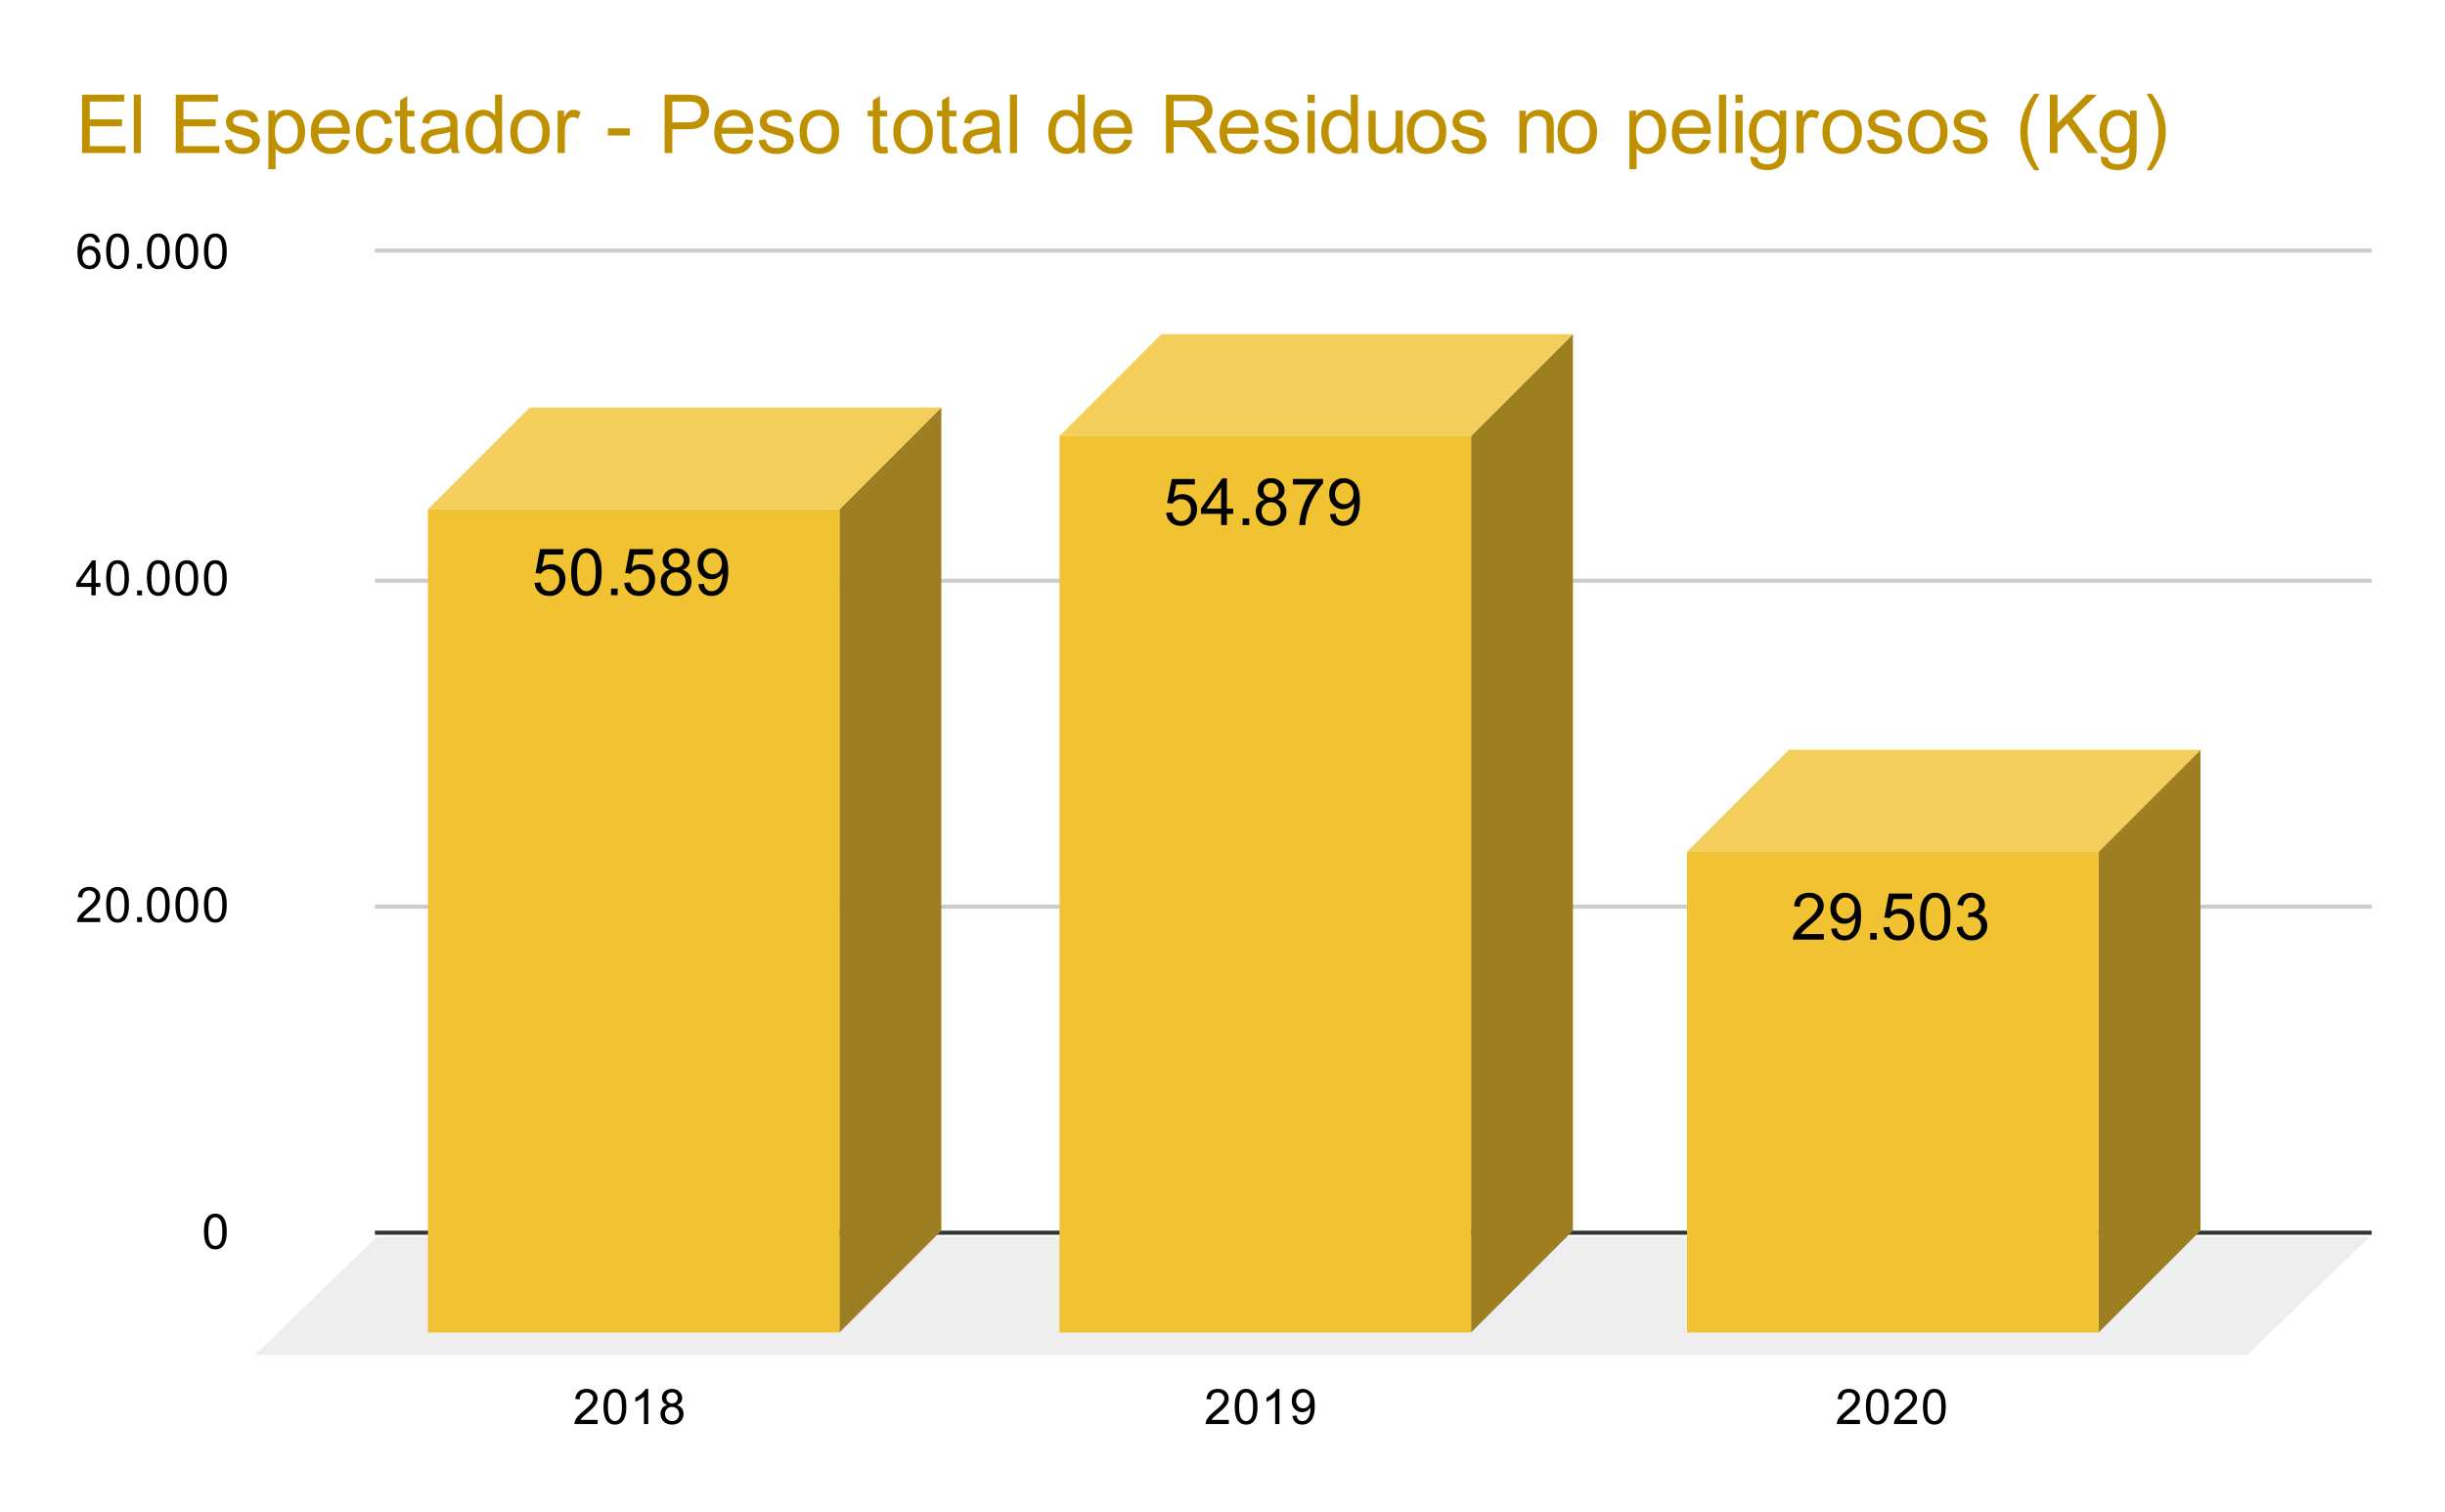 <svg version="1.1" viewBox="0.0 0.0 600.0 371.0" fill="none" stroke="none" stroke-linecap="square" stroke-miterlimit="10" width="600" height="371" xmlns:xlink="http://www.w3.org/1999/xlink" xmlns="http://www.w3.org/2000/svg"><path fill="#ffffff" d="M0 0L600.0 0L600.0 371.0L0 371.0L0 0Z" fill-rule="nonzero"/><path stroke="#333333" stroke-width="1.0" stroke-linecap="butt" d="M92.5 302.5L581.5 302.5" fill-rule="nonzero"/><path fill="#eeeeee" d="M62.5 332.5L92.5 303.5L581.5 303.5L551.5 332.5Z" fill-rule="nonzero"/><path stroke="#cccccc" stroke-width="1.0" stroke-linecap="butt" d="M92.5 222.5L581.5 222.5" fill-rule="nonzero"/><path stroke="#cccccc" stroke-width="1.0" stroke-linecap="butt" d="M92.5 142.5L581.5 142.5" fill-rule="nonzero"/><path stroke="#cccccc" stroke-width="1.0" stroke-linecap="butt" d="M92.5 61.5L581.5 61.5" fill-rule="nonzero"/><clipPath id="id_0"><path d="M62.55 61.917L581.45 61.917L581.45 332.45L62.55 332.45L62.55 61.917Z" clip-rule="nonzero"/></clipPath><path fill="#9d7e21" clip-path="url(#id_0)" d="M231.0 100.0L231.0 302.0L206.0 327.0L206.0 125.0Z" fill-rule="nonzero"/><path fill="#f4ce5b" clip-path="url(#id_0)" d="M206.0 125.0L105.0 125.0L130.0 100.0L231.0 100.0Z" fill-rule="nonzero"/><path stroke="#000000" stroke-width="2.0" stroke-linecap="butt" stroke-opacity="0.0" clip-path="url(#id_0)" d="M206.0 327.0L105.0 327.0L105.0 125.0L206.0 125.0Z" fill-rule="nonzero"/><path fill="#f1c232" clip-path="url(#id_0)" d="M206.0 327.0L105.0 327.0L105.0 125.0L206.0 125.0Z" fill-rule="nonzero"/><path fill="#9d7e21" clip-path="url(#id_0)" d="M386.0 82.0L386.0 302.0L361.0 327.0L361.0 107.0Z" fill-rule="nonzero"/><path fill="#f4ce5b" clip-path="url(#id_0)" d="M361.0 107.0L260.0 107.0L285.0 82.0L386.0 82.0Z" fill-rule="nonzero"/><path stroke="#000000" stroke-width="2.0" stroke-linecap="butt" stroke-opacity="0.0" clip-path="url(#id_0)" d="M361.0 327.0L260.0 327.0L260.0 107.0L361.0 107.0Z" fill-rule="nonzero"/><path fill="#f1c232" clip-path="url(#id_0)" d="M361.0 327.0L260.0 327.0L260.0 107.0L361.0 107.0Z" fill-rule="nonzero"/><path fill="#9d7e21" clip-path="url(#id_0)" d="M540.0 184.0L540.0 302.0L515.0 327.0L515.0 209.0Z" fill-rule="nonzero"/><path fill="#f4ce5b" clip-path="url(#id_0)" d="M515.0 209.0L414.0 209.0L439.0 184.0L540.0 184.0Z" fill-rule="nonzero"/><path stroke="#000000" stroke-width="2.0" stroke-linecap="butt" stroke-opacity="0.0" clip-path="url(#id_0)" d="M515.0 327.0L414.0 327.0L414.0 209.0L515.0 209.0Z" fill-rule="nonzero"/><path fill="#f1c232" clip-path="url(#id_0)" d="M515.0 327.0L414.0 327.0L414.0 209.0L515.0 209.0Z" fill-rule="nonzero"/><path stroke="#f1c232" stroke-width="3.0" stroke-linejoin="round" stroke-linecap="round" d="M131.172 143.044L132.641 142.919Q132.812 143.997 133.406 144.544Q134.0 145.076 134.844 145.076Q135.859 145.076 136.562 144.31Q137.266 143.544 137.266 142.279Q137.266 141.076 136.594 140.388Q135.922 139.685 134.828 139.685Q134.141 139.685 133.594 139.997Q133.047 140.31 132.734 140.794L131.422 140.622L132.531 134.747L138.219 134.747L138.219 136.091L133.656 136.091L133.031 139.169Q134.062 138.451 135.203 138.451Q136.703 138.451 137.734 139.497Q138.766 140.529 138.766 142.154Q138.766 143.716 137.859 144.841Q136.75 146.247 134.844 146.247Q133.281 146.247 132.297 145.372Q131.312 144.482 131.172 143.044ZM140.172 140.388Q140.172 138.357 140.578 137.122Q141.0 135.888 141.828 135.216Q142.656 134.544 143.906 134.544Q144.828 134.544 145.516 134.919Q146.219 135.279 146.672 135.982Q147.125 136.685 147.375 137.685Q147.641 138.685 147.641 140.388Q147.641 142.404 147.219 143.654Q146.812 144.888 145.984 145.576Q145.156 146.247 143.906 146.247Q142.25 146.247 141.297 145.044Q140.172 143.622 140.172 140.388ZM141.609 140.388Q141.609 143.216 142.266 144.154Q142.938 145.076 143.906 145.076Q144.875 145.076 145.531 144.138Q146.188 143.201 146.188 140.388Q146.188 137.56 145.531 136.638Q144.875 135.701 143.891 135.701Q142.922 135.701 142.344 136.529Q141.609 137.576 141.609 140.388ZM149.953 146.044L149.953 144.435L151.562 144.435L151.562 146.044L149.953 146.044ZM153.172 143.044L154.641 142.919Q154.812 143.997 155.406 144.544Q156.0 145.076 156.844 145.076Q157.859 145.076 158.562 144.31Q159.266 143.544 159.266 142.279Q159.266 141.076 158.594 140.388Q157.922 139.685 156.828 139.685Q156.141 139.685 155.594 139.997Q155.047 140.31 154.734 140.794L153.422 140.622L154.531 134.747L160.219 134.747L160.219 136.091L155.656 136.091L155.031 139.169Q156.062 138.451 157.203 138.451Q158.703 138.451 159.734 139.497Q160.766 140.529 160.766 142.154Q160.766 143.716 159.859 144.841Q158.75 146.247 156.844 146.247Q155.281 146.247 154.297 145.372Q153.312 144.482 153.172 143.044ZM164.328 139.826Q163.453 139.513 163.031 138.919Q162.609 138.326 162.609 137.497Q162.609 136.247 163.5 135.404Q164.406 134.544 165.906 134.544Q167.406 134.544 168.312 135.419Q169.234 136.279 169.234 137.529Q169.234 138.326 168.812 138.919Q168.391 139.513 167.547 139.826Q168.594 140.169 169.141 140.935Q169.703 141.701 169.703 142.763Q169.703 144.232 168.656 145.247Q167.625 146.247 165.922 146.247Q164.234 146.247 163.188 145.247Q162.156 144.232 162.156 142.732Q162.156 141.607 162.719 140.857Q163.281 140.107 164.328 139.826ZM164.047 137.451Q164.047 138.263 164.562 138.779Q165.094 139.294 165.938 139.294Q166.75 139.294 167.266 138.779Q167.781 138.263 167.781 137.529Q167.781 136.747 167.25 136.232Q166.719 135.701 165.922 135.701Q165.109 135.701 164.578 136.216Q164.047 136.732 164.047 137.451ZM163.594 142.732Q163.594 143.341 163.875 143.904Q164.172 144.466 164.734 144.779Q165.297 145.076 165.938 145.076Q166.953 145.076 167.609 144.435Q168.266 143.779 168.266 142.779Q168.266 141.763 167.578 141.107Q166.906 140.435 165.891 140.435Q164.906 140.435 164.25 141.091Q163.594 141.747 163.594 142.732ZM171.375 143.388L172.734 143.263Q172.906 144.216 173.391 144.654Q173.875 145.076 174.625 145.076Q175.281 145.076 175.766 144.779Q176.25 144.482 176.562 143.997Q176.875 143.497 177.078 142.654Q177.297 141.81 177.297 140.935Q177.297 140.841 177.297 140.654Q176.875 141.326 176.141 141.747Q175.406 142.154 174.562 142.154Q173.141 142.154 172.156 141.122Q171.172 140.091 171.172 138.404Q171.172 136.669 172.188 135.607Q173.219 134.544 174.766 134.544Q175.891 134.544 176.812 135.154Q177.734 135.747 178.219 136.857Q178.703 137.966 178.703 140.076Q178.703 142.279 178.219 143.576Q177.75 144.872 176.797 145.56Q175.859 146.247 174.594 146.247Q173.25 146.247 172.391 145.497Q171.547 144.747 171.375 143.388ZM177.141 138.341Q177.141 137.122 176.484 136.419Q175.844 135.701 174.938 135.701Q174.0 135.701 173.297 136.466Q172.609 137.232 172.609 138.451Q172.609 139.544 173.266 140.232Q173.938 140.919 174.906 140.919Q175.875 140.919 176.5 140.232Q177.141 139.544 177.141 138.341Z" fill-rule="nonzero"/><path fill="#000000" d="M131.172 143.044L132.641 142.919Q132.812 143.997 133.406 144.544Q134.0 145.076 134.844 145.076Q135.859 145.076 136.562 144.31Q137.266 143.544 137.266 142.279Q137.266 141.076 136.594 140.388Q135.922 139.685 134.828 139.685Q134.141 139.685 133.594 139.997Q133.047 140.31 132.734 140.794L131.422 140.622L132.531 134.747L138.219 134.747L138.219 136.091L133.656 136.091L133.031 139.169Q134.062 138.451 135.203 138.451Q136.703 138.451 137.734 139.497Q138.766 140.529 138.766 142.154Q138.766 143.716 137.859 144.841Q136.75 146.247 134.844 146.247Q133.281 146.247 132.297 145.372Q131.312 144.482 131.172 143.044ZM140.172 140.388Q140.172 138.357 140.578 137.122Q141.0 135.888 141.828 135.216Q142.656 134.544 143.906 134.544Q144.828 134.544 145.516 134.919Q146.219 135.279 146.672 135.982Q147.125 136.685 147.375 137.685Q147.641 138.685 147.641 140.388Q147.641 142.404 147.219 143.654Q146.812 144.888 145.984 145.576Q145.156 146.247 143.906 146.247Q142.25 146.247 141.297 145.044Q140.172 143.622 140.172 140.388ZM141.609 140.388Q141.609 143.216 142.266 144.154Q142.938 145.076 143.906 145.076Q144.875 145.076 145.531 144.138Q146.188 143.201 146.188 140.388Q146.188 137.56 145.531 136.638Q144.875 135.701 143.891 135.701Q142.922 135.701 142.344 136.529Q141.609 137.576 141.609 140.388ZM149.953 146.044L149.953 144.435L151.562 144.435L151.562 146.044L149.953 146.044ZM153.172 143.044L154.641 142.919Q154.812 143.997 155.406 144.544Q156.0 145.076 156.844 145.076Q157.859 145.076 158.562 144.31Q159.266 143.544 159.266 142.279Q159.266 141.076 158.594 140.388Q157.922 139.685 156.828 139.685Q156.141 139.685 155.594 139.997Q155.047 140.31 154.734 140.794L153.422 140.622L154.531 134.747L160.219 134.747L160.219 136.091L155.656 136.091L155.031 139.169Q156.062 138.451 157.203 138.451Q158.703 138.451 159.734 139.497Q160.766 140.529 160.766 142.154Q160.766 143.716 159.859 144.841Q158.75 146.247 156.844 146.247Q155.281 146.247 154.297 145.372Q153.312 144.482 153.172 143.044ZM164.328 139.826Q163.453 139.513 163.031 138.919Q162.609 138.326 162.609 137.497Q162.609 136.247 163.5 135.404Q164.406 134.544 165.906 134.544Q167.406 134.544 168.312 135.419Q169.234 136.279 169.234 137.529Q169.234 138.326 168.812 138.919Q168.391 139.513 167.547 139.826Q168.594 140.169 169.141 140.935Q169.703 141.701 169.703 142.763Q169.703 144.232 168.656 145.247Q167.625 146.247 165.922 146.247Q164.234 146.247 163.188 145.247Q162.156 144.232 162.156 142.732Q162.156 141.607 162.719 140.857Q163.281 140.107 164.328 139.826ZM164.047 137.451Q164.047 138.263 164.562 138.779Q165.094 139.294 165.938 139.294Q166.75 139.294 167.266 138.779Q167.781 138.263 167.781 137.529Q167.781 136.747 167.25 136.232Q166.719 135.701 165.922 135.701Q165.109 135.701 164.578 136.216Q164.047 136.732 164.047 137.451ZM163.594 142.732Q163.594 143.341 163.875 143.904Q164.172 144.466 164.734 144.779Q165.297 145.076 165.938 145.076Q166.953 145.076 167.609 144.435Q168.266 143.779 168.266 142.779Q168.266 141.763 167.578 141.107Q166.906 140.435 165.891 140.435Q164.906 140.435 164.25 141.091Q163.594 141.747 163.594 142.732ZM171.375 143.388L172.734 143.263Q172.906 144.216 173.391 144.654Q173.875 145.076 174.625 145.076Q175.281 145.076 175.766 144.779Q176.25 144.482 176.562 143.997Q176.875 143.497 177.078 142.654Q177.297 141.81 177.297 140.935Q177.297 140.841 177.297 140.654Q176.875 141.326 176.141 141.747Q175.406 142.154 174.562 142.154Q173.141 142.154 172.156 141.122Q171.172 140.091 171.172 138.404Q171.172 136.669 172.188 135.607Q173.219 134.544 174.766 134.544Q175.891 134.544 176.812 135.154Q177.734 135.747 178.219 136.857Q178.703 137.966 178.703 140.076Q178.703 142.279 178.219 143.576Q177.75 144.872 176.797 145.56Q175.859 146.247 174.594 146.247Q173.25 146.247 172.391 145.497Q171.547 144.747 171.375 143.388ZM177.141 138.341Q177.141 137.122 176.484 136.419Q175.844 135.701 174.938 135.701Q174.0 135.701 173.297 136.466Q172.609 137.232 172.609 138.451Q172.609 139.544 173.266 140.232Q173.938 140.919 174.906 140.919Q175.875 140.919 176.5 140.232Q177.141 139.544 177.141 138.341Z" fill-rule="nonzero"/><path stroke="#f1c232" stroke-width="3.0" stroke-linejoin="round" stroke-linecap="round" d="M286.172 125.846L287.641 125.721Q287.812 126.799 288.406 127.346Q289.0 127.877 289.844 127.877Q290.859 127.877 291.562 127.112Q292.266 126.346 292.266 125.081Q292.266 123.877 291.594 123.19Q290.922 122.487 289.828 122.487Q289.141 122.487 288.594 122.799Q288.047 123.112 287.734 123.596L286.422 123.424L287.531 117.549L293.219 117.549L293.219 118.893L288.656 118.893L288.031 121.971Q289.062 121.252 290.203 121.252Q291.703 121.252 292.734 122.299Q293.766 123.331 293.766 124.956Q293.766 126.518 292.859 127.643Q291.75 129.049 289.844 129.049Q288.281 129.049 287.297 128.174Q286.312 127.284 286.172 125.846ZM299.672 128.846L299.672 126.096L294.703 126.096L294.703 124.815L299.938 117.393L301.078 117.393L301.078 124.815L302.625 124.815L302.625 126.096L301.078 126.096L301.078 128.846L299.672 128.846ZM299.672 124.815L299.672 119.643L296.094 124.815L299.672 124.815ZM304.953 128.846L304.953 127.237L306.562 127.237L306.562 128.846L304.953 128.846ZM310.328 122.627Q309.453 122.315 309.031 121.721Q308.609 121.127 308.609 120.299Q308.609 119.049 309.5 118.206Q310.406 117.346 311.906 117.346Q313.406 117.346 314.312 118.221Q315.234 119.081 315.234 120.331Q315.234 121.127 314.812 121.721Q314.391 122.315 313.547 122.627Q314.594 122.971 315.141 123.737Q315.703 124.502 315.703 125.565Q315.703 127.034 314.656 128.049Q313.625 129.049 311.922 129.049Q310.234 129.049 309.188 128.049Q308.156 127.034 308.156 125.534Q308.156 124.409 308.719 123.659Q309.281 122.909 310.328 122.627ZM310.047 120.252Q310.047 121.065 310.562 121.581Q311.094 122.096 311.938 122.096Q312.75 122.096 313.266 121.581Q313.781 121.065 313.781 120.331Q313.781 119.549 313.25 119.034Q312.719 118.502 311.922 118.502Q311.109 118.502 310.578 119.018Q310.047 119.534 310.047 120.252ZM309.594 125.534Q309.594 126.143 309.875 126.706Q310.172 127.268 310.734 127.581Q311.297 127.877 311.938 127.877Q312.953 127.877 313.609 127.237Q314.266 126.581 314.266 125.581Q314.266 124.565 313.578 123.909Q312.906 123.237 311.891 123.237Q310.906 123.237 310.25 123.893Q309.594 124.549 309.594 125.534ZM317.266 118.893L317.266 117.534L324.672 117.534L324.672 118.627Q323.578 119.799 322.5 121.737Q321.438 123.659 320.844 125.69Q320.422 127.127 320.312 128.846L318.859 128.846Q318.891 127.487 319.391 125.581Q319.906 123.659 320.844 121.893Q321.797 120.112 322.875 118.893L317.266 118.893ZM326.375 126.19L327.734 126.065Q327.906 127.018 328.391 127.456Q328.875 127.877 329.625 127.877Q330.281 127.877 330.766 127.581Q331.25 127.284 331.562 126.799Q331.875 126.299 332.078 125.456Q332.297 124.612 332.297 123.737Q332.297 123.643 332.297 123.456Q331.875 124.127 331.141 124.549Q330.406 124.956 329.562 124.956Q328.141 124.956 327.156 123.924Q326.172 122.893 326.172 121.206Q326.172 119.471 327.188 118.409Q328.219 117.346 329.766 117.346Q330.891 117.346 331.812 117.956Q332.734 118.549 333.219 119.659Q333.703 120.768 333.703 122.877Q333.703 125.081 333.219 126.377Q332.75 127.674 331.797 128.362Q330.859 129.049 329.594 129.049Q328.25 129.049 327.391 128.299Q326.547 127.549 326.375 126.19ZM332.141 121.143Q332.141 119.924 331.484 119.221Q330.844 118.502 329.938 118.502Q329.0 118.502 328.297 119.268Q327.609 120.034 327.609 121.252Q327.609 122.346 328.266 123.034Q328.938 123.721 329.906 123.721Q330.875 123.721 331.5 123.034Q332.141 122.346 332.141 121.143Z" fill-rule="nonzero"/><path fill="#000000" d="M286.172 125.846L287.641 125.721Q287.812 126.799 288.406 127.346Q289.0 127.877 289.844 127.877Q290.859 127.877 291.562 127.112Q292.266 126.346 292.266 125.081Q292.266 123.877 291.594 123.19Q290.922 122.487 289.828 122.487Q289.141 122.487 288.594 122.799Q288.047 123.112 287.734 123.596L286.422 123.424L287.531 117.549L293.219 117.549L293.219 118.893L288.656 118.893L288.031 121.971Q289.062 121.252 290.203 121.252Q291.703 121.252 292.734 122.299Q293.766 123.331 293.766 124.956Q293.766 126.518 292.859 127.643Q291.75 129.049 289.844 129.049Q288.281 129.049 287.297 128.174Q286.312 127.284 286.172 125.846ZM299.672 128.846L299.672 126.096L294.703 126.096L294.703 124.815L299.938 117.393L301.078 117.393L301.078 124.815L302.625 124.815L302.625 126.096L301.078 126.096L301.078 128.846L299.672 128.846ZM299.672 124.815L299.672 119.643L296.094 124.815L299.672 124.815ZM304.953 128.846L304.953 127.237L306.562 127.237L306.562 128.846L304.953 128.846ZM310.328 122.627Q309.453 122.315 309.031 121.721Q308.609 121.127 308.609 120.299Q308.609 119.049 309.5 118.206Q310.406 117.346 311.906 117.346Q313.406 117.346 314.312 118.221Q315.234 119.081 315.234 120.331Q315.234 121.127 314.812 121.721Q314.391 122.315 313.547 122.627Q314.594 122.971 315.141 123.737Q315.703 124.502 315.703 125.565Q315.703 127.034 314.656 128.049Q313.625 129.049 311.922 129.049Q310.234 129.049 309.188 128.049Q308.156 127.034 308.156 125.534Q308.156 124.409 308.719 123.659Q309.281 122.909 310.328 122.627ZM310.047 120.252Q310.047 121.065 310.562 121.581Q311.094 122.096 311.938 122.096Q312.75 122.096 313.266 121.581Q313.781 121.065 313.781 120.331Q313.781 119.549 313.25 119.034Q312.719 118.502 311.922 118.502Q311.109 118.502 310.578 119.018Q310.047 119.534 310.047 120.252ZM309.594 125.534Q309.594 126.143 309.875 126.706Q310.172 127.268 310.734 127.581Q311.297 127.877 311.938 127.877Q312.953 127.877 313.609 127.237Q314.266 126.581 314.266 125.581Q314.266 124.565 313.578 123.909Q312.906 123.237 311.891 123.237Q310.906 123.237 310.25 123.893Q309.594 124.549 309.594 125.534ZM317.266 118.893L317.266 117.534L324.672 117.534L324.672 118.627Q323.578 119.799 322.5 121.737Q321.438 123.659 320.844 125.69Q320.422 127.127 320.312 128.846L318.859 128.846Q318.891 127.487 319.391 125.581Q319.906 123.659 320.844 121.893Q321.797 120.112 322.875 118.893L317.266 118.893ZM326.375 126.19L327.734 126.065Q327.906 127.018 328.391 127.456Q328.875 127.877 329.625 127.877Q330.281 127.877 330.766 127.581Q331.25 127.284 331.562 126.799Q331.875 126.299 332.078 125.456Q332.297 124.612 332.297 123.737Q332.297 123.643 332.297 123.456Q331.875 124.127 331.141 124.549Q330.406 124.956 329.562 124.956Q328.141 124.956 327.156 123.924Q326.172 122.893 326.172 121.206Q326.172 119.471 327.188 118.409Q328.219 117.346 329.766 117.346Q330.891 117.346 331.812 117.956Q332.734 118.549 333.219 119.659Q333.703 120.768 333.703 122.877Q333.703 125.081 333.219 126.377Q332.75 127.674 331.797 128.362Q330.859 129.049 329.594 129.049Q328.25 129.049 327.391 128.299Q326.547 127.549 326.375 126.19ZM332.141 121.143Q332.141 119.924 331.484 119.221Q330.844 118.502 329.938 118.502Q329.0 118.502 328.297 119.268Q327.609 120.034 327.609 121.252Q327.609 122.346 328.266 123.034Q328.938 123.721 329.906 123.721Q330.875 123.721 331.5 123.034Q332.141 122.346 332.141 121.143Z" fill-rule="nonzero"/><path stroke="#f1c232" stroke-width="3.0" stroke-linejoin="round" stroke-linecap="round" d="M447.562 229.216L447.562 230.576L439.984 230.576Q439.969 230.06 440.156 229.591Q440.438 228.826 441.078 228.076Q441.719 227.326 442.922 226.341Q444.781 224.81 445.438 223.919Q446.094 223.013 446.094 222.216Q446.094 221.388 445.5 220.81Q444.906 220.232 443.938 220.232Q442.922 220.232 442.312 220.841Q441.703 221.451 441.703 222.529L440.25 222.388Q440.406 220.763 441.375 219.919Q442.344 219.076 443.969 219.076Q445.625 219.076 446.578 219.998Q447.547 220.904 447.547 222.248Q447.547 222.935 447.266 223.607Q446.984 224.263 446.328 224.998Q445.672 225.732 444.156 227.013Q442.891 228.076 442.531 228.466Q442.172 228.841 441.938 229.216L447.562 229.216ZM449.375 227.919L450.734 227.794Q450.906 228.748 451.391 229.185Q451.875 229.607 452.625 229.607Q453.281 229.607 453.766 229.31Q454.25 229.013 454.562 228.529Q454.875 228.029 455.078 227.185Q455.297 226.341 455.297 225.466Q455.297 225.373 455.297 225.185Q454.875 225.857 454.141 226.279Q453.406 226.685 452.562 226.685Q451.141 226.685 450.156 225.654Q449.172 224.623 449.172 222.935Q449.172 221.201 450.188 220.138Q451.219 219.076 452.766 219.076Q453.891 219.076 454.812 219.685Q455.734 220.279 456.219 221.388Q456.703 222.498 456.703 224.607Q456.703 226.81 456.219 228.107Q455.75 229.404 454.797 230.091Q453.859 230.779 452.594 230.779Q451.25 230.779 450.391 230.029Q449.547 229.279 449.375 227.919ZM455.141 222.873Q455.141 221.654 454.484 220.951Q453.844 220.232 452.938 220.232Q452.0 220.232 451.297 220.998Q450.609 221.763 450.609 222.982Q450.609 224.076 451.266 224.763Q451.938 225.451 452.906 225.451Q453.875 225.451 454.5 224.763Q455.141 224.076 455.141 222.873ZM458.953 230.576L458.953 228.966L460.562 228.966L460.562 230.576L458.953 230.576ZM462.172 227.576L463.641 227.451Q463.812 228.529 464.406 229.076Q465.0 229.607 465.844 229.607Q466.859 229.607 467.562 228.841Q468.266 228.076 468.266 226.81Q468.266 225.607 467.594 224.919Q466.922 224.216 465.828 224.216Q465.141 224.216 464.594 224.529Q464.047 224.841 463.734 225.326L462.422 225.154L463.531 219.279L469.219 219.279L469.219 220.623L464.656 220.623L464.031 223.701Q465.062 222.982 466.203 222.982Q467.703 222.982 468.734 224.029Q469.766 225.06 469.766 226.685Q469.766 228.248 468.859 229.373Q467.75 230.779 465.844 230.779Q464.281 230.779 463.297 229.904Q462.312 229.013 462.172 227.576ZM471.172 224.919Q471.172 222.888 471.578 221.654Q472.0 220.419 472.828 219.748Q473.656 219.076 474.906 219.076Q475.828 219.076 476.516 219.451Q477.219 219.81 477.672 220.513Q478.125 221.216 478.375 222.216Q478.641 223.216 478.641 224.919Q478.641 226.935 478.219 228.185Q477.812 229.419 476.984 230.107Q476.156 230.779 474.906 230.779Q473.25 230.779 472.297 229.576Q471.172 228.154 471.172 224.919ZM472.609 224.919Q472.609 227.748 473.266 228.685Q473.938 229.607 474.906 229.607Q475.875 229.607 476.531 228.669Q477.188 227.732 477.188 224.919Q477.188 222.091 476.531 221.169Q475.875 220.232 474.891 220.232Q473.922 220.232 473.344 221.06Q472.609 222.107 472.609 224.919ZM480.172 227.544L481.578 227.357Q481.828 228.56 482.406 229.091Q482.984 229.607 483.828 229.607Q484.812 229.607 485.5 228.919Q486.188 228.232 486.188 227.216Q486.188 226.248 485.547 225.623Q484.922 224.998 483.938 224.998Q483.547 224.998 482.953 225.154L483.109 223.919Q483.25 223.935 483.328 223.935Q484.234 223.935 484.953 223.466Q485.672 222.998 485.672 222.013Q485.672 221.248 485.141 220.748Q484.625 220.232 483.797 220.232Q482.969 220.232 482.422 220.748Q481.875 221.263 481.719 222.294L480.312 222.044Q480.578 220.623 481.484 219.857Q482.406 219.076 483.766 219.076Q484.703 219.076 485.484 219.482Q486.281 219.873 486.688 220.576Q487.109 221.263 487.109 222.044Q487.109 222.794 486.703 223.404Q486.312 224.013 485.531 224.373Q486.547 224.607 487.109 225.341Q487.672 226.076 487.672 227.185Q487.672 228.685 486.578 229.732Q485.484 230.779 483.812 230.779Q482.312 230.779 481.312 229.888Q480.312 228.982 480.172 227.544Z" fill-rule="nonzero"/><path fill="#000000" d="M447.562 229.216L447.562 230.576L439.984 230.576Q439.969 230.06 440.156 229.591Q440.438 228.826 441.078 228.076Q441.719 227.326 442.922 226.341Q444.781 224.81 445.438 223.919Q446.094 223.013 446.094 222.216Q446.094 221.388 445.5 220.81Q444.906 220.232 443.938 220.232Q442.922 220.232 442.312 220.841Q441.703 221.451 441.703 222.529L440.25 222.388Q440.406 220.763 441.375 219.919Q442.344 219.076 443.969 219.076Q445.625 219.076 446.578 219.998Q447.547 220.904 447.547 222.248Q447.547 222.935 447.266 223.607Q446.984 224.263 446.328 224.998Q445.672 225.732 444.156 227.013Q442.891 228.076 442.531 228.466Q442.172 228.841 441.938 229.216L447.562 229.216ZM449.375 227.919L450.734 227.794Q450.906 228.748 451.391 229.185Q451.875 229.607 452.625 229.607Q453.281 229.607 453.766 229.31Q454.25 229.013 454.562 228.529Q454.875 228.029 455.078 227.185Q455.297 226.341 455.297 225.466Q455.297 225.373 455.297 225.185Q454.875 225.857 454.141 226.279Q453.406 226.685 452.562 226.685Q451.141 226.685 450.156 225.654Q449.172 224.623 449.172 222.935Q449.172 221.201 450.188 220.138Q451.219 219.076 452.766 219.076Q453.891 219.076 454.812 219.685Q455.734 220.279 456.219 221.388Q456.703 222.498 456.703 224.607Q456.703 226.81 456.219 228.107Q455.75 229.404 454.797 230.091Q453.859 230.779 452.594 230.779Q451.25 230.779 450.391 230.029Q449.547 229.279 449.375 227.919ZM455.141 222.873Q455.141 221.654 454.484 220.951Q453.844 220.232 452.938 220.232Q452.0 220.232 451.297 220.998Q450.609 221.763 450.609 222.982Q450.609 224.076 451.266 224.763Q451.938 225.451 452.906 225.451Q453.875 225.451 454.5 224.763Q455.141 224.076 455.141 222.873ZM458.953 230.576L458.953 228.966L460.562 228.966L460.562 230.576L458.953 230.576ZM462.172 227.576L463.641 227.451Q463.812 228.529 464.406 229.076Q465.0 229.607 465.844 229.607Q466.859 229.607 467.562 228.841Q468.266 228.076 468.266 226.81Q468.266 225.607 467.594 224.919Q466.922 224.216 465.828 224.216Q465.141 224.216 464.594 224.529Q464.047 224.841 463.734 225.326L462.422 225.154L463.531 219.279L469.219 219.279L469.219 220.623L464.656 220.623L464.031 223.701Q465.062 222.982 466.203 222.982Q467.703 222.982 468.734 224.029Q469.766 225.06 469.766 226.685Q469.766 228.248 468.859 229.373Q467.75 230.779 465.844 230.779Q464.281 230.779 463.297 229.904Q462.312 229.013 462.172 227.576ZM471.172 224.919Q471.172 222.888 471.578 221.654Q472.0 220.419 472.828 219.748Q473.656 219.076 474.906 219.076Q475.828 219.076 476.516 219.451Q477.219 219.81 477.672 220.513Q478.125 221.216 478.375 222.216Q478.641 223.216 478.641 224.919Q478.641 226.935 478.219 228.185Q477.812 229.419 476.984 230.107Q476.156 230.779 474.906 230.779Q473.25 230.779 472.297 229.576Q471.172 228.154 471.172 224.919ZM472.609 224.919Q472.609 227.748 473.266 228.685Q473.938 229.607 474.906 229.607Q475.875 229.607 476.531 228.669Q477.188 227.732 477.188 224.919Q477.188 222.091 476.531 221.169Q475.875 220.232 474.891 220.232Q473.922 220.232 473.344 221.06Q472.609 222.107 472.609 224.919ZM480.172 227.544L481.578 227.357Q481.828 228.56 482.406 229.091Q482.984 229.607 483.828 229.607Q484.812 229.607 485.5 228.919Q486.188 228.232 486.188 227.216Q486.188 226.248 485.547 225.623Q484.922 224.998 483.938 224.998Q483.547 224.998 482.953 225.154L483.109 223.919Q483.25 223.935 483.328 223.935Q484.234 223.935 484.953 223.466Q485.672 222.998 485.672 222.013Q485.672 221.248 485.141 220.748Q484.625 220.232 483.797 220.232Q482.969 220.232 482.422 220.748Q481.875 221.263 481.719 222.294L480.312 222.044Q480.578 220.623 481.484 219.857Q482.406 219.076 483.766 219.076Q484.703 219.076 485.484 219.482Q486.281 219.873 486.688 220.576Q487.109 221.263 487.109 222.044Q487.109 222.794 486.703 223.404Q486.312 224.013 485.531 224.373Q486.547 224.607 487.109 225.341Q487.672 226.076 487.672 227.185Q487.672 228.685 486.578 229.732Q485.484 230.779 483.812 230.779Q482.312 230.779 481.312 229.888Q480.312 228.982 480.172 227.544Z" fill-rule="nonzero"/><path fill="#000000" d="M50.05 302.216Q50.05 300.684 50.362 299.762Q50.675 298.825 51.284 298.325Q51.909 297.825 52.847 297.825Q53.534 297.825 54.05 298.106Q54.581 298.387 54.925 298.919Q55.269 299.434 55.456 300.184Q55.644 300.934 55.644 302.216Q55.644 303.731 55.331 304.653Q55.034 305.575 54.409 306.091Q53.8 306.591 52.847 306.591Q51.612 306.591 50.894 305.7Q50.05 304.637 50.05 302.216ZM51.128 302.216Q51.128 304.325 51.628 305.028Q52.128 305.731 52.847 305.731Q53.581 305.731 54.066 305.028Q54.566 304.325 54.566 302.216Q54.566 300.091 54.066 299.403Q53.581 298.7 52.831 298.7Q52.112 298.7 51.675 299.309Q51.128 300.091 51.128 302.216Z" fill-rule="nonzero"/><path fill="#000000" d="M24.597 225.257L24.597 226.272L18.909 226.272Q18.909 225.897 19.034 225.538Q19.253 224.96 19.722 224.397Q20.206 223.835 21.113 223.1Q22.519 221.944 23.003 221.272Q23.503 220.6 23.503 220.007Q23.503 219.382 23.05 218.96Q22.597 218.522 21.878 218.522Q21.113 218.522 20.659 218.975Q20.206 219.428 20.191 220.241L19.113 220.132Q19.222 218.913 19.941 218.288Q20.675 217.647 21.909 217.647Q23.144 217.647 23.863 218.335Q24.581 219.022 24.581 220.038Q24.581 220.553 24.363 221.053Q24.159 221.538 23.659 222.1Q23.175 222.647 22.05 223.6Q21.097 224.397 20.816 224.694Q20.55 224.975 20.378 225.257L24.597 225.257ZM26.05 222.038Q26.05 220.507 26.363 219.585Q26.675 218.647 27.284 218.147Q27.909 217.647 28.847 217.647Q29.534 217.647 30.05 217.928Q30.581 218.21 30.925 218.741Q31.269 219.257 31.456 220.007Q31.644 220.757 31.644 222.038Q31.644 223.553 31.331 224.475Q31.034 225.397 30.409 225.913Q29.8 226.413 28.847 226.413Q27.613 226.413 26.894 225.522Q26.05 224.46 26.05 222.038ZM27.128 222.038Q27.128 224.147 27.628 224.85Q28.128 225.553 28.847 225.553Q29.581 225.553 30.066 224.85Q30.566 224.147 30.566 222.038Q30.566 219.913 30.066 219.225Q29.581 218.522 28.831 218.522Q28.113 218.522 27.675 219.132Q27.128 219.913 27.128 222.038ZM33.644 226.272L33.644 225.069L34.847 225.069L34.847 226.272L33.644 226.272ZM36.05 222.038Q36.05 220.507 36.362 219.585Q36.675 218.647 37.284 218.147Q37.909 217.647 38.847 217.647Q39.534 217.647 40.05 217.928Q40.581 218.21 40.925 218.741Q41.269 219.257 41.456 220.007Q41.644 220.757 41.644 222.038Q41.644 223.553 41.331 224.475Q41.034 225.397 40.409 225.913Q39.8 226.413 38.847 226.413Q37.612 226.413 36.894 225.522Q36.05 224.46 36.05 222.038ZM37.128 222.038Q37.128 224.147 37.628 224.85Q38.128 225.553 38.847 225.553Q39.581 225.553 40.066 224.85Q40.566 224.147 40.566 222.038Q40.566 219.913 40.066 219.225Q39.581 218.522 38.831 218.522Q38.112 218.522 37.675 219.132Q37.128 219.913 37.128 222.038ZM43.05 222.038Q43.05 220.507 43.362 219.585Q43.675 218.647 44.284 218.147Q44.909 217.647 45.847 217.647Q46.534 217.647 47.05 217.928Q47.581 218.21 47.925 218.741Q48.269 219.257 48.456 220.007Q48.644 220.757 48.644 222.038Q48.644 223.553 48.331 224.475Q48.034 225.397 47.409 225.913Q46.8 226.413 45.847 226.413Q44.612 226.413 43.894 225.522Q43.05 224.46 43.05 222.038ZM44.128 222.038Q44.128 224.147 44.628 224.85Q45.128 225.553 45.847 225.553Q46.581 225.553 47.066 224.85Q47.566 224.147 47.566 222.038Q47.566 219.913 47.066 219.225Q46.581 218.522 45.831 218.522Q45.112 218.522 44.675 219.132Q44.128 219.913 44.128 222.038ZM50.05 222.038Q50.05 220.507 50.362 219.585Q50.675 218.647 51.284 218.147Q51.909 217.647 52.847 217.647Q53.534 217.647 54.05 217.928Q54.581 218.21 54.925 218.741Q55.269 219.257 55.456 220.007Q55.644 220.757 55.644 222.038Q55.644 223.553 55.331 224.475Q55.034 225.397 54.409 225.913Q53.8 226.413 52.847 226.413Q51.612 226.413 50.894 225.522Q50.05 224.46 50.05 222.038ZM51.128 222.038Q51.128 224.147 51.628 224.85Q52.128 225.553 52.847 225.553Q53.581 225.553 54.066 224.85Q54.566 224.147 54.566 222.038Q54.566 219.913 54.066 219.225Q53.581 218.522 52.831 218.522Q52.112 218.522 51.675 219.132Q51.128 219.913 51.128 222.038Z" fill-rule="nonzero"/><path fill="#000000" d="M22.425 146.094L22.425 144.032L18.706 144.032L18.706 143.063L22.628 137.501L23.488 137.501L23.488 143.063L24.644 143.063L24.644 144.032L23.488 144.032L23.488 146.094L22.425 146.094ZM22.425 143.063L22.425 139.204L19.738 143.063L22.425 143.063ZM26.05 141.86Q26.05 140.329 26.363 139.407Q26.675 138.469 27.284 137.969Q27.909 137.469 28.847 137.469Q29.534 137.469 30.05 137.751Q30.581 138.032 30.925 138.563Q31.269 139.079 31.456 139.829Q31.644 140.579 31.644 141.86Q31.644 143.376 31.331 144.298Q31.034 145.219 30.409 145.735Q29.8 146.235 28.847 146.235Q27.613 146.235 26.894 145.344Q26.05 144.282 26.05 141.86ZM27.128 141.86Q27.128 143.969 27.628 144.673Q28.128 145.376 28.847 145.376Q29.581 145.376 30.066 144.673Q30.566 143.969 30.566 141.86Q30.566 139.735 30.066 139.048Q29.581 138.344 28.831 138.344Q28.113 138.344 27.675 138.954Q27.128 139.735 27.128 141.86ZM33.644 146.094L33.644 144.891L34.847 144.891L34.847 146.094L33.644 146.094ZM36.05 141.86Q36.05 140.329 36.362 139.407Q36.675 138.469 37.284 137.969Q37.909 137.469 38.847 137.469Q39.534 137.469 40.05 137.751Q40.581 138.032 40.925 138.563Q41.269 139.079 41.456 139.829Q41.644 140.579 41.644 141.86Q41.644 143.376 41.331 144.298Q41.034 145.219 40.409 145.735Q39.8 146.235 38.847 146.235Q37.612 146.235 36.894 145.344Q36.05 144.282 36.05 141.86ZM37.128 141.86Q37.128 143.969 37.628 144.673Q38.128 145.376 38.847 145.376Q39.581 145.376 40.066 144.673Q40.566 143.969 40.566 141.86Q40.566 139.735 40.066 139.048Q39.581 138.344 38.831 138.344Q38.112 138.344 37.675 138.954Q37.128 139.735 37.128 141.86ZM43.05 141.86Q43.05 140.329 43.362 139.407Q43.675 138.469 44.284 137.969Q44.909 137.469 45.847 137.469Q46.534 137.469 47.05 137.751Q47.581 138.032 47.925 138.563Q48.269 139.079 48.456 139.829Q48.644 140.579 48.644 141.86Q48.644 143.376 48.331 144.298Q48.034 145.219 47.409 145.735Q46.8 146.235 45.847 146.235Q44.612 146.235 43.894 145.344Q43.05 144.282 43.05 141.86ZM44.128 141.86Q44.128 143.969 44.628 144.673Q45.128 145.376 45.847 145.376Q46.581 145.376 47.066 144.673Q47.566 143.969 47.566 141.86Q47.566 139.735 47.066 139.048Q46.581 138.344 45.831 138.344Q45.112 138.344 44.675 138.954Q44.128 139.735 44.128 141.86ZM50.05 141.86Q50.05 140.329 50.362 139.407Q50.675 138.469 51.284 137.969Q51.909 137.469 52.847 137.469Q53.534 137.469 54.05 137.751Q54.581 138.032 54.925 138.563Q55.269 139.079 55.456 139.829Q55.644 140.579 55.644 141.86Q55.644 143.376 55.331 144.298Q55.034 145.219 54.409 145.735Q53.8 146.235 52.847 146.235Q51.612 146.235 50.894 145.344Q50.05 144.282 50.05 141.86ZM51.128 141.86Q51.128 143.969 51.628 144.673Q52.128 145.376 52.847 145.376Q53.581 145.376 54.066 144.673Q54.566 143.969 54.566 141.86Q54.566 139.735 54.066 139.048Q53.581 138.344 52.831 138.344Q52.112 138.344 51.675 138.954Q51.128 139.735 51.128 141.86Z" fill-rule="nonzero"/><path fill="#000000" d="M24.519 59.432L23.472 59.51Q23.331 58.885 23.081 58.604Q22.644 58.151 22.019 58.151Q21.519 58.151 21.128 58.432Q20.644 58.807 20.347 59.51Q20.066 60.198 20.05 61.479Q20.425 60.901 20.972 60.62Q21.534 60.339 22.144 60.339Q23.191 60.339 23.925 61.12Q24.675 61.901 24.675 63.12Q24.675 63.932 24.316 64.635Q23.972 65.323 23.363 65.698Q22.753 66.057 21.988 66.057Q20.659 66.057 19.831 65.089Q19.003 64.12 19.003 61.901Q19.003 59.401 19.925 58.276Q20.722 57.292 22.081 57.292Q23.097 57.292 23.738 57.87Q24.394 58.432 24.519 59.432ZM20.222 63.135Q20.222 63.682 20.441 64.182Q20.675 64.667 21.081 64.932Q21.503 65.198 21.972 65.198Q22.628 65.198 23.113 64.667Q23.597 64.12 23.597 63.198Q23.597 62.307 23.113 61.792Q22.644 61.276 21.925 61.276Q21.206 61.276 20.706 61.792Q20.222 62.307 20.222 63.135ZM26.05 61.682Q26.05 60.151 26.363 59.229Q26.675 58.292 27.284 57.792Q27.909 57.292 28.847 57.292Q29.534 57.292 30.05 57.573Q30.581 57.854 30.925 58.385Q31.269 58.901 31.456 59.651Q31.644 60.401 31.644 61.682Q31.644 63.198 31.331 64.12Q31.034 65.042 30.409 65.557Q29.8 66.057 28.847 66.057Q27.613 66.057 26.894 65.167Q26.05 64.104 26.05 61.682ZM27.128 61.682Q27.128 63.792 27.628 64.495Q28.128 65.198 28.847 65.198Q29.581 65.198 30.066 64.495Q30.566 63.792 30.566 61.682Q30.566 59.557 30.066 58.87Q29.581 58.167 28.831 58.167Q28.113 58.167 27.675 58.776Q27.128 59.557 27.128 61.682ZM33.644 65.917L33.644 64.714L34.847 64.714L34.847 65.917L33.644 65.917ZM36.05 61.682Q36.05 60.151 36.362 59.229Q36.675 58.292 37.284 57.792Q37.909 57.292 38.847 57.292Q39.534 57.292 40.05 57.573Q40.581 57.854 40.925 58.385Q41.269 58.901 41.456 59.651Q41.644 60.401 41.644 61.682Q41.644 63.198 41.331 64.12Q41.034 65.042 40.409 65.557Q39.8 66.057 38.847 66.057Q37.612 66.057 36.894 65.167Q36.05 64.104 36.05 61.682ZM37.128 61.682Q37.128 63.792 37.628 64.495Q38.128 65.198 38.847 65.198Q39.581 65.198 40.066 64.495Q40.566 63.792 40.566 61.682Q40.566 59.557 40.066 58.87Q39.581 58.167 38.831 58.167Q38.112 58.167 37.675 58.776Q37.128 59.557 37.128 61.682ZM43.05 61.682Q43.05 60.151 43.362 59.229Q43.675 58.292 44.284 57.792Q44.909 57.292 45.847 57.292Q46.534 57.292 47.05 57.573Q47.581 57.854 47.925 58.385Q48.269 58.901 48.456 59.651Q48.644 60.401 48.644 61.682Q48.644 63.198 48.331 64.12Q48.034 65.042 47.409 65.557Q46.8 66.057 45.847 66.057Q44.612 66.057 43.894 65.167Q43.05 64.104 43.05 61.682ZM44.128 61.682Q44.128 63.792 44.628 64.495Q45.128 65.198 45.847 65.198Q46.581 65.198 47.066 64.495Q47.566 63.792 47.566 61.682Q47.566 59.557 47.066 58.87Q46.581 58.167 45.831 58.167Q45.112 58.167 44.675 58.776Q44.128 59.557 44.128 61.682ZM50.05 61.682Q50.05 60.151 50.362 59.229Q50.675 58.292 51.284 57.792Q51.909 57.292 52.847 57.292Q53.534 57.292 54.05 57.573Q54.581 57.854 54.925 58.385Q55.269 58.901 55.456 59.651Q55.644 60.401 55.644 61.682Q55.644 63.198 55.331 64.12Q55.034 65.042 54.409 65.557Q53.8 66.057 52.847 66.057Q51.612 66.057 50.894 65.167Q50.05 64.104 50.05 61.682ZM51.128 61.682Q51.128 63.792 51.628 64.495Q52.128 65.198 52.847 65.198Q53.581 65.198 54.066 64.495Q54.566 63.792 54.566 61.682Q54.566 59.557 54.066 58.87Q53.581 58.167 52.831 58.167Q52.112 58.167 51.675 58.776Q51.128 59.557 51.128 61.682Z" fill-rule="nonzero"/><path fill="#000000" d="M146.651 348.434L146.651 349.45L140.964 349.45Q140.964 349.075 141.089 348.716Q141.308 348.137 141.776 347.575Q142.261 347.012 143.167 346.278Q144.573 345.122 145.058 344.45Q145.558 343.778 145.558 343.184Q145.558 342.559 145.104 342.137Q144.651 341.7 143.933 341.7Q143.167 341.7 142.714 342.153Q142.261 342.606 142.245 343.419L141.167 343.309Q141.276 342.091 141.995 341.466Q142.729 340.825 143.964 340.825Q145.198 340.825 145.917 341.512Q146.636 342.2 146.636 343.216Q146.636 343.731 146.417 344.231Q146.214 344.716 145.714 345.278Q145.229 345.825 144.104 346.778Q143.151 347.575 142.87 347.872Q142.604 348.153 142.433 348.434L146.651 348.434ZM148.104 345.216Q148.104 343.684 148.417 342.762Q148.729 341.825 149.339 341.325Q149.964 340.825 150.901 340.825Q151.589 340.825 152.104 341.106Q152.636 341.387 152.979 341.919Q153.323 342.434 153.511 343.184Q153.698 343.934 153.698 345.216Q153.698 346.731 153.386 347.653Q153.089 348.575 152.464 349.091Q151.854 349.591 150.901 349.591Q149.667 349.591 148.948 348.7Q148.104 347.637 148.104 345.216ZM149.183 345.216Q149.183 347.325 149.683 348.028Q150.183 348.731 150.901 348.731Q151.636 348.731 152.12 348.028Q152.62 347.325 152.62 345.216Q152.62 343.091 152.12 342.403Q151.636 341.7 150.886 341.7Q150.167 341.7 149.729 342.309Q149.183 343.091 149.183 345.216ZM159.073 349.45L158.026 349.45L158.026 342.731Q157.636 343.091 157.011 343.466Q156.401 343.825 155.917 343.997L155.917 342.981Q156.792 342.559 157.448 341.981Q158.12 341.387 158.401 340.825L159.073 340.825L159.073 349.45ZM163.729 344.794Q163.073 344.544 162.745 344.106Q162.433 343.653 162.433 343.044Q162.433 342.106 163.104 341.466Q163.792 340.825 164.901 340.825Q166.026 340.825 166.714 341.481Q167.401 342.137 167.401 343.075Q167.401 343.669 167.089 344.106Q166.776 344.544 166.136 344.794Q166.933 345.044 167.339 345.622Q167.745 346.2 167.745 346.997Q167.745 348.091 166.964 348.841Q166.198 349.591 164.917 349.591Q163.651 349.591 162.87 348.841Q162.089 348.091 162.089 346.966Q162.089 346.122 162.511 345.559Q162.948 344.997 163.729 344.794ZM163.511 342.997Q163.511 343.606 163.901 343.997Q164.308 344.387 164.933 344.387Q165.542 344.387 165.933 344.012Q166.323 343.622 166.323 343.059Q166.323 342.481 165.917 342.091Q165.511 341.684 164.917 341.684Q164.308 341.684 163.901 342.075Q163.511 342.466 163.511 342.997ZM163.183 346.966Q163.183 347.419 163.386 347.841Q163.604 348.262 164.026 348.497Q164.448 348.731 164.933 348.731Q165.683 348.731 166.167 348.247Q166.667 347.762 166.667 347.012Q166.667 346.247 166.167 345.747Q165.667 345.247 164.901 345.247Q164.151 345.247 163.667 345.747Q163.183 346.231 163.183 346.966Z" fill-rule="nonzero"/><path fill="#000000" d="M301.547 348.434L301.547 349.45L295.859 349.45Q295.859 349.075 295.984 348.716Q296.203 348.137 296.672 347.575Q297.156 347.012 298.062 346.278Q299.469 345.122 299.953 344.45Q300.453 343.778 300.453 343.184Q300.453 342.559 300.0 342.137Q299.547 341.7 298.828 341.7Q298.062 341.7 297.609 342.153Q297.156 342.606 297.141 343.419L296.062 343.309Q296.172 342.091 296.891 341.466Q297.625 340.825 298.859 340.825Q300.094 340.825 300.812 341.512Q301.531 342.2 301.531 343.216Q301.531 343.731 301.312 344.231Q301.109 344.716 300.609 345.278Q300.125 345.825 299.0 346.778Q298.047 347.575 297.766 347.872Q297.5 348.153 297.328 348.434L301.547 348.434ZM303.0 345.216Q303.0 343.684 303.312 342.762Q303.625 341.825 304.234 341.325Q304.859 340.825 305.797 340.825Q306.484 340.825 307.0 341.106Q307.531 341.387 307.875 341.919Q308.219 342.434 308.406 343.184Q308.594 343.934 308.594 345.216Q308.594 346.731 308.281 347.653Q307.984 348.575 307.359 349.091Q306.75 349.591 305.797 349.591Q304.562 349.591 303.844 348.7Q303.0 347.637 303.0 345.216ZM304.078 345.216Q304.078 347.325 304.578 348.028Q305.078 348.731 305.797 348.731Q306.531 348.731 307.016 348.028Q307.516 347.325 307.516 345.216Q307.516 343.091 307.016 342.403Q306.531 341.7 305.781 341.7Q305.062 341.7 304.625 342.309Q304.078 343.091 304.078 345.216ZM313.969 349.45L312.922 349.45L312.922 342.731Q312.531 343.091 311.906 343.466Q311.297 343.825 310.812 343.997L310.812 342.981Q311.688 342.559 312.344 341.981Q313.016 341.387 313.297 340.825L313.969 340.825L313.969 349.45ZM317.156 347.466L318.172 347.372Q318.297 348.091 318.656 348.419Q319.031 348.731 319.594 348.731Q320.078 348.731 320.438 348.512Q320.812 348.278 321.047 347.919Q321.281 347.544 321.438 346.919Q321.594 346.278 321.594 345.622Q321.594 345.544 321.594 345.403Q321.281 345.903 320.734 346.231Q320.188 346.544 319.547 346.544Q318.469 346.544 317.734 345.778Q317.0 344.997 317.0 343.731Q317.0 342.419 317.766 341.622Q318.547 340.825 319.703 340.825Q320.531 340.825 321.219 341.278Q321.922 341.731 322.281 342.575Q322.641 343.403 322.641 344.981Q322.641 346.622 322.281 347.606Q321.938 348.575 321.219 349.091Q320.516 349.591 319.578 349.591Q318.562 349.591 317.922 349.044Q317.281 348.481 317.156 347.466ZM321.469 343.669Q321.469 342.762 320.984 342.231Q320.516 341.7 319.828 341.7Q319.125 341.7 318.594 342.278Q318.078 342.841 318.078 343.762Q318.078 344.575 318.578 345.091Q319.078 345.606 319.797 345.606Q320.531 345.606 321.0 345.091Q321.469 344.575 321.469 343.669Z" fill-rule="nonzero"/><path fill="#000000" d="M456.442 348.434L456.442 349.45L450.755 349.45Q450.755 349.075 450.88 348.716Q451.099 348.137 451.567 347.575Q452.052 347.012 452.958 346.278Q454.364 345.122 454.849 344.45Q455.349 343.778 455.349 343.184Q455.349 342.559 454.896 342.137Q454.442 341.7 453.724 341.7Q452.958 341.7 452.505 342.153Q452.052 342.606 452.036 343.419L450.958 343.309Q451.067 342.091 451.786 341.466Q452.521 340.825 453.755 340.825Q454.989 340.825 455.708 341.512Q456.427 342.2 456.427 343.216Q456.427 343.731 456.208 344.231Q456.005 344.716 455.505 345.278Q455.021 345.825 453.896 346.778Q452.942 347.575 452.661 347.872Q452.396 348.153 452.224 348.434L456.442 348.434ZM457.896 345.216Q457.896 343.684 458.208 342.762Q458.521 341.825 459.13 341.325Q459.755 340.825 460.692 340.825Q461.38 340.825 461.896 341.106Q462.427 341.387 462.771 341.919Q463.114 342.434 463.302 343.184Q463.489 343.934 463.489 345.216Q463.489 346.731 463.177 347.653Q462.88 348.575 462.255 349.091Q461.646 349.591 460.692 349.591Q459.458 349.591 458.739 348.7Q457.896 347.637 457.896 345.216ZM458.974 345.216Q458.974 347.325 459.474 348.028Q459.974 348.731 460.692 348.731Q461.427 348.731 461.911 348.028Q462.411 347.325 462.411 345.216Q462.411 343.091 461.911 342.403Q461.427 341.7 460.677 341.7Q459.958 341.7 459.521 342.309Q458.974 343.091 458.974 345.216ZM470.442 348.434L470.442 349.45L464.755 349.45Q464.755 349.075 464.88 348.716Q465.099 348.137 465.567 347.575Q466.052 347.012 466.958 346.278Q468.364 345.122 468.849 344.45Q469.349 343.778 469.349 343.184Q469.349 342.559 468.896 342.137Q468.442 341.7 467.724 341.7Q466.958 341.7 466.505 342.153Q466.052 342.606 466.036 343.419L464.958 343.309Q465.067 342.091 465.786 341.466Q466.521 340.825 467.755 340.825Q468.989 340.825 469.708 341.512Q470.427 342.2 470.427 343.216Q470.427 343.731 470.208 344.231Q470.005 344.716 469.505 345.278Q469.021 345.825 467.896 346.778Q466.942 347.575 466.661 347.872Q466.396 348.153 466.224 348.434L470.442 348.434ZM471.896 345.216Q471.896 343.684 472.208 342.762Q472.521 341.825 473.13 341.325Q473.755 340.825 474.692 340.825Q475.38 340.825 475.896 341.106Q476.427 341.387 476.771 341.919Q477.114 342.434 477.302 343.184Q477.489 343.934 477.489 345.216Q477.489 346.731 477.177 347.653Q476.88 348.575 476.255 349.091Q475.646 349.591 474.692 349.591Q473.458 349.591 472.739 348.7Q471.896 347.637 471.896 345.216ZM472.974 345.216Q472.974 347.325 473.474 348.028Q473.974 348.731 474.692 348.731Q475.427 348.731 475.911 348.028Q476.411 347.325 476.411 345.216Q476.411 343.091 475.911 342.403Q475.427 341.7 474.677 341.7Q473.958 341.7 473.521 342.309Q472.974 343.091 472.974 345.216Z" fill-rule="nonzero"/><path fill="#bf9000" d="M20.128 37.55L20.128 23.238L30.488 23.238L30.488 24.925L22.034 24.925L22.034 29.3L29.941 29.3L29.941 30.988L22.034 30.988L22.034 35.862L30.816 35.862L30.816 37.55L20.128 37.55ZM32.831 37.55L32.831 23.238L34.581 23.238L34.581 37.55L32.831 37.55ZM43.128 37.55L43.128 23.238L53.487 23.238L53.487 24.925L45.034 24.925L45.034 29.3L52.941 29.3L52.941 30.988L45.034 30.988L45.034 35.862L53.816 35.862L53.816 37.55L43.128 37.55ZM55.159 34.456L56.909 34.175Q57.05 35.222 57.722 35.784Q58.394 36.331 59.597 36.331Q60.8 36.331 61.378 35.847Q61.972 35.347 61.972 34.691Q61.972 34.097 61.456 33.753Q61.097 33.519 59.659 33.159Q57.722 32.659 56.972 32.316Q56.237 31.956 55.847 31.331Q55.456 30.691 55.456 29.925Q55.456 29.238 55.769 28.644Q56.097 28.05 56.644 27.659Q57.05 27.363 57.753 27.159Q58.472 26.941 59.284 26.941Q60.503 26.941 61.425 27.3Q62.347 27.644 62.784 28.253Q63.222 28.847 63.394 29.847L61.675 30.081Q61.55 29.284 60.987 28.847Q60.425 28.394 59.409 28.394Q58.191 28.394 57.675 28.8Q57.159 29.191 57.159 29.722Q57.159 30.066 57.378 30.347Q57.581 30.628 58.05 30.816Q58.316 30.909 59.597 31.253Q61.472 31.753 62.206 32.081Q62.941 32.394 63.362 33.003Q63.784 33.597 63.784 34.503Q63.784 35.378 63.269 36.159Q62.753 36.941 61.784 37.362Q60.816 37.784 59.597 37.784Q57.581 37.784 56.519 36.941Q55.456 36.097 55.159 34.456ZM65.862 41.519L65.862 27.175L67.472 27.175L67.472 28.519Q68.034 27.738 68.737 27.347Q69.456 26.941 70.472 26.941Q71.8 26.941 72.816 27.628Q73.831 28.316 74.347 29.566Q74.878 30.8 74.878 32.284Q74.878 33.878 74.3 35.159Q73.737 36.425 72.644 37.112Q71.55 37.784 70.347 37.784Q69.472 37.784 68.769 37.409Q68.081 37.034 67.628 36.472L67.628 41.519L65.862 41.519ZM67.456 32.425Q67.456 34.425 68.269 35.378Q69.081 36.331 70.237 36.331Q71.409 36.331 72.237 35.347Q73.081 34.362 73.081 32.269Q73.081 30.3 72.253 29.316Q71.441 28.316 70.316 28.316Q69.191 28.316 68.316 29.378Q67.456 30.425 67.456 32.425ZM83.972 34.206L85.784 34.441Q85.362 36.019 84.191 36.909Q83.034 37.784 81.222 37.784Q78.956 37.784 77.612 36.394Q76.284 34.987 76.284 32.456Q76.284 29.831 77.628 28.394Q78.972 26.941 81.128 26.941Q83.206 26.941 84.519 28.363Q85.847 29.769 85.847 32.347Q85.847 32.503 85.831 32.816L78.097 32.816Q78.191 34.519 79.066 35.425Q79.941 36.331 81.237 36.331Q82.206 36.331 82.878 35.831Q83.566 35.316 83.972 34.206ZM78.191 31.363L83.987 31.363Q83.878 30.066 83.331 29.409Q82.487 28.394 81.144 28.394Q79.941 28.394 79.112 29.206Q78.284 30.003 78.191 31.363ZM94.644 33.753L96.362 33.972Q96.081 35.769 94.909 36.784Q93.753 37.784 92.05 37.784Q89.925 37.784 88.628 36.394Q87.331 35.003 87.331 32.409Q87.331 30.722 87.878 29.472Q88.441 28.206 89.581 27.581Q90.722 26.941 92.066 26.941Q93.753 26.941 94.816 27.8Q95.894 28.659 96.206 30.222L94.487 30.488Q94.253 29.441 93.628 28.925Q93.003 28.394 92.128 28.394Q90.8 28.394 89.972 29.347Q89.144 30.3 89.144 32.347Q89.144 34.441 89.941 35.394Q90.737 36.331 92.034 36.331Q93.066 36.331 93.753 35.706Q94.456 35.066 94.644 33.753ZM101.706 35.972L101.956 37.534Q101.222 37.691 100.628 37.691Q99.675 37.691 99.144 37.394Q98.628 37.081 98.409 36.597Q98.191 36.097 98.191 34.519L98.191 28.55L96.909 28.55L96.909 27.175L98.191 27.175L98.191 24.613L99.941 23.55L99.941 27.175L101.706 27.175L101.706 28.55L99.941 28.55L99.941 34.612Q99.941 35.362 100.034 35.581Q100.128 35.784 100.331 35.925Q100.55 36.05 100.941 36.05Q101.222 36.05 101.706 35.972ZM110.644 36.269Q109.659 37.097 108.753 37.441Q107.847 37.784 106.816 37.784Q105.112 37.784 104.191 36.956Q103.269 36.112 103.269 34.816Q103.269 34.05 103.612 33.425Q103.972 32.8 104.534 32.425Q105.097 32.034 105.8 31.831Q106.316 31.706 107.362 31.566Q109.487 31.316 110.487 30.972Q110.503 30.613 110.503 30.503Q110.503 29.441 110.003 28.988Q109.331 28.394 108.003 28.394Q106.753 28.394 106.159 28.831Q105.581 29.269 105.3 30.378L103.581 30.144Q103.816 29.034 104.347 28.363Q104.878 27.675 105.894 27.316Q106.909 26.941 108.253 26.941Q109.581 26.941 110.409 27.253Q111.237 27.566 111.628 28.05Q112.019 28.519 112.175 29.238Q112.269 29.691 112.269 30.863L112.269 33.206Q112.269 35.659 112.378 36.316Q112.487 36.956 112.831 37.55L110.987 37.55Q110.722 37.003 110.644 36.269ZM110.487 32.347Q109.534 32.737 107.612 33.003Q106.534 33.159 106.081 33.362Q105.644 33.55 105.394 33.925Q105.144 34.3 105.144 34.769Q105.144 35.472 105.675 35.941Q106.206 36.409 107.237 36.409Q108.253 36.409 109.034 35.972Q109.831 35.519 110.206 34.753Q110.487 34.144 110.487 32.987L110.487 32.347ZM121.597 37.55L121.597 36.237Q120.612 37.784 118.691 37.784Q117.456 37.784 116.409 37.097Q115.378 36.409 114.8 35.191Q114.237 33.972 114.237 32.378Q114.237 30.816 114.753 29.55Q115.269 28.284 116.3 27.613Q117.347 26.941 118.612 26.941Q119.55 26.941 120.284 27.347Q121.019 27.738 121.487 28.363L121.487 23.238L123.222 23.238L123.222 37.55L121.597 37.55ZM116.034 32.378Q116.034 34.362 116.878 35.347Q117.722 36.331 118.862 36.331Q120.019 36.331 120.816 35.394Q121.628 34.456 121.628 32.519Q121.628 30.394 120.8 29.394Q119.987 28.394 118.784 28.394Q117.612 28.394 116.816 29.363Q116.034 30.316 116.034 32.378ZM125.222 32.362Q125.222 29.488 126.816 28.097Q128.159 26.941 130.081 26.941Q132.222 26.941 133.566 28.347Q134.925 29.753 134.925 32.222Q134.925 34.222 134.331 35.378Q133.738 36.519 132.581 37.159Q131.441 37.784 130.081 37.784Q127.894 37.784 126.55 36.394Q125.222 34.987 125.222 32.362ZM127.019 32.362Q127.019 34.362 127.878 35.347Q128.753 36.331 130.081 36.331Q131.394 36.331 132.253 35.347Q133.128 34.347 133.128 32.3Q133.128 30.378 132.253 29.394Q131.378 28.394 130.081 28.394Q128.753 28.394 127.878 29.394Q127.019 30.378 127.019 32.362ZM136.847 37.55L136.847 27.175L138.425 27.175L138.425 28.753Q139.034 27.644 139.55 27.3Q140.066 26.941 140.675 26.941Q141.566 26.941 142.488 27.503L141.878 29.144Q141.238 28.753 140.597 28.753Q140.019 28.753 139.55 29.113Q139.097 29.456 138.894 30.066Q138.613 31.003 138.613 32.112L138.613 37.55L136.847 37.55ZM149.191 33.253L149.191 31.488L154.581 31.488L154.581 33.253L149.191 33.253ZM163.097 37.55L163.097 23.238L168.488 23.238Q169.925 23.238 170.675 23.363Q171.722 23.55 172.441 24.05Q173.159 24.534 173.581 25.425Q174.019 26.316 174.019 27.378Q174.019 29.206 172.847 30.472Q171.691 31.722 168.659 31.722L164.988 31.722L164.988 37.55L163.097 37.55ZM164.988 30.034L168.691 30.034Q170.519 30.034 171.284 29.363Q172.066 28.675 172.066 27.425Q172.066 26.534 171.613 25.894Q171.159 25.253 170.425 25.05Q169.941 24.925 168.644 24.925L164.988 24.925L164.988 30.034ZM182.972 34.206L184.784 34.441Q184.363 36.019 183.191 36.909Q182.034 37.784 180.222 37.784Q177.956 37.784 176.613 36.394Q175.284 34.987 175.284 32.456Q175.284 29.831 176.628 28.394Q177.972 26.941 180.128 26.941Q182.206 26.941 183.519 28.363Q184.847 29.769 184.847 32.347Q184.847 32.503 184.831 32.816L177.097 32.816Q177.191 34.519 178.066 35.425Q178.941 36.331 180.238 36.331Q181.206 36.331 181.878 35.831Q182.566 35.316 182.972 34.206ZM177.191 31.363L182.988 31.363Q182.878 30.066 182.331 29.409Q181.488 28.394 180.144 28.394Q178.941 28.394 178.113 29.206Q177.284 30.003 177.191 31.363ZM186.159 34.456L187.909 34.175Q188.05 35.222 188.722 35.784Q189.394 36.331 190.597 36.331Q191.8 36.331 192.378 35.847Q192.972 35.347 192.972 34.691Q192.972 34.097 192.456 33.753Q192.097 33.519 190.659 33.159Q188.722 32.659 187.972 32.316Q187.238 31.956 186.847 31.331Q186.456 30.691 186.456 29.925Q186.456 29.238 186.769 28.644Q187.097 28.05 187.644 27.659Q188.05 27.363 188.753 27.159Q189.472 26.941 190.284 26.941Q191.503 26.941 192.425 27.3Q193.347 27.644 193.784 28.253Q194.222 28.847 194.394 29.847L192.675 30.081Q192.55 29.284 191.988 28.847Q191.425 28.394 190.409 28.394Q189.191 28.394 188.675 28.8Q188.159 29.191 188.159 29.722Q188.159 30.066 188.378 30.347Q188.581 30.628 189.05 30.816Q189.316 30.909 190.597 31.253Q192.472 31.753 193.206 32.081Q193.941 32.394 194.363 33.003Q194.784 33.597 194.784 34.503Q194.784 35.378 194.269 36.159Q193.753 36.941 192.784 37.362Q191.816 37.784 190.597 37.784Q188.581 37.784 187.519 36.941Q186.456 36.097 186.159 34.456ZM196.222 32.362Q196.222 29.488 197.816 28.097Q199.159 26.941 201.081 26.941Q203.222 26.941 204.566 28.347Q205.925 29.753 205.925 32.222Q205.925 34.222 205.331 35.378Q204.738 36.519 203.581 37.159Q202.441 37.784 201.081 37.784Q198.894 37.784 197.55 36.394Q196.222 34.987 196.222 32.362ZM198.019 32.362Q198.019 34.362 198.878 35.347Q199.753 36.331 201.081 36.331Q202.394 36.331 203.253 35.347Q204.128 34.347 204.128 32.3Q204.128 30.378 203.253 29.394Q202.378 28.394 201.081 28.394Q199.753 28.394 198.878 29.394Q198.019 30.378 198.019 32.362ZM217.706 35.972L217.956 37.534Q217.222 37.691 216.628 37.691Q215.675 37.691 215.144 37.394Q214.628 37.081 214.409 36.597Q214.191 36.097 214.191 34.519L214.191 28.55L212.909 28.55L212.909 27.175L214.191 27.175L214.191 24.613L215.941 23.55L215.941 27.175L217.706 27.175L217.706 28.55L215.941 28.55L215.941 34.612Q215.941 35.362 216.034 35.581Q216.128 35.784 216.331 35.925Q216.55 36.05 216.941 36.05Q217.222 36.05 217.706 35.972ZM219.222 32.362Q219.222 29.488 220.816 28.097Q222.159 26.941 224.081 26.941Q226.222 26.941 227.566 28.347Q228.925 29.753 228.925 32.222Q228.925 34.222 228.331 35.378Q227.738 36.519 226.581 37.159Q225.441 37.784 224.081 37.784Q221.894 37.784 220.55 36.394Q219.222 34.987 219.222 32.362ZM221.019 32.362Q221.019 34.362 221.878 35.347Q222.753 36.331 224.081 36.331Q225.394 36.331 226.253 35.347Q227.128 34.347 227.128 32.3Q227.128 30.378 226.253 29.394Q225.378 28.394 224.081 28.394Q222.753 28.394 221.878 29.394Q221.019 30.378 221.019 32.362ZM234.706 35.972L234.956 37.534Q234.222 37.691 233.628 37.691Q232.675 37.691 232.144 37.394Q231.628 37.081 231.409 36.597Q231.191 36.097 231.191 34.519L231.191 28.55L229.909 28.55L229.909 27.175L231.191 27.175L231.191 24.613L232.941 23.55L232.941 27.175L234.706 27.175L234.706 28.55L232.941 28.55L232.941 34.612Q232.941 35.362 233.034 35.581Q233.128 35.784 233.331 35.925Q233.55 36.05 233.941 36.05Q234.222 36.05 234.706 35.972ZM243.644 36.269Q242.659 37.097 241.753 37.441Q240.847 37.784 239.816 37.784Q238.113 37.784 237.191 36.956Q236.269 36.112 236.269 34.816Q236.269 34.05 236.613 33.425Q236.972 32.8 237.534 32.425Q238.097 32.034 238.8 31.831Q239.316 31.706 240.363 31.566Q242.488 31.316 243.488 30.972Q243.503 30.613 243.503 30.503Q243.503 29.441 243.003 28.988Q242.331 28.394 241.003 28.394Q239.753 28.394 239.159 28.831Q238.581 29.269 238.3 30.378L236.581 30.144Q236.816 29.034 237.347 28.363Q237.878 27.675 238.894 27.316Q239.909 26.941 241.253 26.941Q242.581 26.941 243.409 27.253Q244.238 27.566 244.628 28.05Q245.019 28.519 245.175 29.238Q245.269 29.691 245.269 30.863L245.269 33.206Q245.269 35.659 245.378 36.316Q245.488 36.956 245.831 37.55L243.988 37.55Q243.722 37.003 243.644 36.269ZM243.488 32.347Q242.534 32.737 240.613 33.003Q239.534 33.159 239.081 33.362Q238.644 33.55 238.394 33.925Q238.144 34.3 238.144 34.769Q238.144 35.472 238.675 35.941Q239.206 36.409 240.238 36.409Q241.253 36.409 242.034 35.972Q242.831 35.519 243.206 34.753Q243.488 34.144 243.488 32.987L243.488 32.347ZM247.831 37.55L247.831 23.238L249.581 23.238L249.581 37.55L247.831 37.55ZM264.597 37.55L264.597 36.237Q263.613 37.784 261.691 37.784Q260.456 37.784 259.409 37.097Q258.378 36.409 257.8 35.191Q257.238 33.972 257.238 32.378Q257.238 30.816 257.753 29.55Q258.269 28.284 259.3 27.613Q260.347 26.941 261.613 26.941Q262.55 26.941 263.284 27.347Q264.019 27.738 264.488 28.363L264.488 23.238L266.222 23.238L266.222 37.55L264.597 37.55ZM259.034 32.378Q259.034 34.362 259.878 35.347Q260.722 36.331 261.863 36.331Q263.019 36.331 263.816 35.394Q264.628 34.456 264.628 32.519Q264.628 30.394 263.8 29.394Q262.988 28.394 261.784 28.394Q260.613 28.394 259.816 29.363Q259.034 30.316 259.034 32.378ZM275.972 34.206L277.784 34.441Q277.363 36.019 276.191 36.909Q275.034 37.784 273.222 37.784Q270.956 37.784 269.613 36.394Q268.284 34.987 268.284 32.456Q268.284 29.831 269.628 28.394Q270.972 26.941 273.128 26.941Q275.206 26.941 276.519 28.363Q277.847 29.769 277.847 32.347Q277.847 32.503 277.831 32.816L270.097 32.816Q270.191 34.519 271.066 35.425Q271.941 36.331 273.238 36.331Q274.206 36.331 274.878 35.831Q275.566 35.316 275.972 34.206ZM270.191 31.363L275.988 31.363Q275.878 30.066 275.331 29.409Q274.488 28.394 273.144 28.394Q271.941 28.394 271.113 29.206Q270.284 30.003 270.191 31.363ZM286.128 37.55L286.128 23.238L292.472 23.238Q294.378 23.238 295.378 23.628Q296.378 24.003 296.972 24.988Q297.566 25.956 297.566 27.144Q297.566 28.659 296.581 29.706Q295.597 30.753 293.534 31.034Q294.284 31.394 294.675 31.753Q295.503 32.503 296.253 33.659L298.738 37.55L296.363 37.55L294.456 34.566Q293.628 33.284 293.097 32.597Q292.566 31.909 292.128 31.644Q291.706 31.363 291.269 31.253Q290.941 31.191 290.222 31.191L288.019 31.191L288.019 37.55L286.128 37.55ZM288.019 29.55L292.097 29.55Q293.394 29.55 294.113 29.284Q294.847 29.019 295.222 28.425Q295.613 27.831 295.613 27.144Q295.613 26.128 294.878 25.472Q294.144 24.816 292.55 24.816L288.019 24.816L288.019 29.55ZM306.972 34.206L308.784 34.441Q308.363 36.019 307.191 36.909Q306.034 37.784 304.222 37.784Q301.956 37.784 300.613 36.394Q299.284 34.987 299.284 32.456Q299.284 29.831 300.628 28.394Q301.972 26.941 304.128 26.941Q306.206 26.941 307.519 28.363Q308.847 29.769 308.847 32.347Q308.847 32.503 308.831 32.816L301.097 32.816Q301.191 34.519 302.066 35.425Q302.941 36.331 304.238 36.331Q305.206 36.331 305.878 35.831Q306.566 35.316 306.972 34.206ZM301.191 31.363L306.988 31.363Q306.878 30.066 306.331 29.409Q305.488 28.394 304.144 28.394Q302.941 28.394 302.113 29.206Q301.284 30.003 301.191 31.363ZM310.159 34.456L311.909 34.175Q312.05 35.222 312.722 35.784Q313.394 36.331 314.597 36.331Q315.8 36.331 316.378 35.847Q316.972 35.347 316.972 34.691Q316.972 34.097 316.456 33.753Q316.097 33.519 314.659 33.159Q312.722 32.659 311.972 32.316Q311.238 31.956 310.847 31.331Q310.456 30.691 310.456 29.925Q310.456 29.238 310.769 28.644Q311.097 28.05 311.644 27.659Q312.05 27.363 312.753 27.159Q313.472 26.941 314.284 26.941Q315.503 26.941 316.425 27.3Q317.347 27.644 317.784 28.253Q318.222 28.847 318.394 29.847L316.675 30.081Q316.55 29.284 315.988 28.847Q315.425 28.394 314.409 28.394Q313.191 28.394 312.675 28.8Q312.159 29.191 312.159 29.722Q312.159 30.066 312.378 30.347Q312.581 30.628 313.05 30.816Q313.316 30.909 314.597 31.253Q316.472 31.753 317.206 32.081Q317.941 32.394 318.363 33.003Q318.784 33.597 318.784 34.503Q318.784 35.378 318.269 36.159Q317.753 36.941 316.784 37.362Q315.816 37.784 314.597 37.784Q312.581 37.784 311.519 36.941Q310.456 36.097 310.159 34.456ZM320.878 25.253L320.878 23.238L322.644 23.238L322.644 25.253L320.878 25.253ZM320.878 37.55L320.878 27.175L322.644 27.175L322.644 37.55L320.878 37.55ZM331.597 37.55L331.597 36.237Q330.613 37.784 328.691 37.784Q327.456 37.784 326.409 37.097Q325.378 36.409 324.8 35.191Q324.238 33.972 324.238 32.378Q324.238 30.816 324.753 29.55Q325.269 28.284 326.3 27.613Q327.347 26.941 328.613 26.941Q329.55 26.941 330.284 27.347Q331.019 27.738 331.488 28.363L331.488 23.238L333.222 23.238L333.222 37.55L331.597 37.55ZM326.034 32.378Q326.034 34.362 326.878 35.347Q327.722 36.331 328.863 36.331Q330.019 36.331 330.816 35.394Q331.628 34.456 331.628 32.519Q331.628 30.394 330.8 29.394Q329.988 28.394 328.784 28.394Q327.613 28.394 326.816 29.363Q326.034 30.316 326.034 32.378ZM342.659 37.55L342.659 36.019Q341.456 37.784 339.378 37.784Q338.456 37.784 337.659 37.441Q336.863 37.081 336.472 36.55Q336.097 36.019 335.941 35.237Q335.831 34.722 335.831 33.597L335.831 27.175L337.581 27.175L337.581 32.925Q337.581 34.3 337.691 34.784Q337.863 35.472 338.394 35.878Q338.941 36.269 339.722 36.269Q340.519 36.269 341.206 35.862Q341.909 35.456 342.191 34.769Q342.488 34.066 342.488 32.737L342.488 27.175L344.238 27.175L344.238 37.55L342.659 37.55ZM345.222 32.362Q345.222 29.488 346.816 28.097Q348.159 26.941 350.081 26.941Q352.222 26.941 353.566 28.347Q354.925 29.753 354.925 32.222Q354.925 34.222 354.331 35.378Q353.738 36.519 352.581 37.159Q351.441 37.784 350.081 37.784Q347.894 37.784 346.55 36.394Q345.222 34.987 345.222 32.362ZM347.019 32.362Q347.019 34.362 347.878 35.347Q348.753 36.331 350.081 36.331Q351.394 36.331 352.253 35.347Q353.128 34.347 353.128 32.3Q353.128 30.378 352.253 29.394Q351.378 28.394 350.081 28.394Q348.753 28.394 347.878 29.394Q347.019 30.378 347.019 32.362ZM356.159 34.456L357.909 34.175Q358.05 35.222 358.722 35.784Q359.394 36.331 360.597 36.331Q361.8 36.331 362.378 35.847Q362.972 35.347 362.972 34.691Q362.972 34.097 362.456 33.753Q362.097 33.519 360.659 33.159Q358.722 32.659 357.972 32.316Q357.238 31.956 356.847 31.331Q356.456 30.691 356.456 29.925Q356.456 29.238 356.769 28.644Q357.097 28.05 357.644 27.659Q358.05 27.363 358.753 27.159Q359.472 26.941 360.284 26.941Q361.503 26.941 362.425 27.3Q363.347 27.644 363.784 28.253Q364.222 28.847 364.394 29.847L362.675 30.081Q362.55 29.284 361.988 28.847Q361.425 28.394 360.409 28.394Q359.191 28.394 358.675 28.8Q358.159 29.191 358.159 29.722Q358.159 30.066 358.378 30.347Q358.581 30.628 359.05 30.816Q359.316 30.909 360.597 31.253Q362.472 31.753 363.206 32.081Q363.941 32.394 364.363 33.003Q364.784 33.597 364.784 34.503Q364.784 35.378 364.269 36.159Q363.753 36.941 362.784 37.362Q361.816 37.784 360.597 37.784Q358.581 37.784 357.519 36.941Q356.456 36.097 356.159 34.456ZM372.863 37.55L372.863 27.175L374.456 27.175L374.456 28.659Q375.597 26.941 377.753 26.941Q378.691 26.941 379.472 27.284Q380.269 27.613 380.659 28.159Q381.05 28.706 381.206 29.456Q381.3 29.956 381.3 31.175L381.3 37.55L379.534 37.55L379.534 31.238Q379.534 30.159 379.331 29.628Q379.128 29.097 378.597 28.784Q378.081 28.472 377.378 28.472Q376.253 28.472 375.441 29.191Q374.628 29.894 374.628 31.878L374.628 37.55L372.863 37.55ZM382.222 32.362Q382.222 29.488 383.816 28.097Q385.159 26.941 387.081 26.941Q389.222 26.941 390.566 28.347Q391.925 29.753 391.925 32.222Q391.925 34.222 391.331 35.378Q390.738 36.519 389.581 37.159Q388.441 37.784 387.081 37.784Q384.894 37.784 383.55 36.394Q382.222 34.987 382.222 32.362ZM384.019 32.362Q384.019 34.362 384.878 35.347Q385.753 36.331 387.081 36.331Q388.394 36.331 389.253 35.347Q390.128 34.347 390.128 32.3Q390.128 30.378 389.253 29.394Q388.378 28.394 387.081 28.394Q385.753 28.394 384.878 29.394Q384.019 30.378 384.019 32.362ZM399.863 41.519L399.863 27.175L401.472 27.175L401.472 28.519Q402.034 27.738 402.738 27.347Q403.456 26.941 404.472 26.941Q405.8 26.941 406.816 27.628Q407.831 28.316 408.347 29.566Q408.878 30.8 408.878 32.284Q408.878 33.878 408.3 35.159Q407.738 36.425 406.644 37.112Q405.55 37.784 404.347 37.784Q403.472 37.784 402.769 37.409Q402.081 37.034 401.628 36.472L401.628 41.519L399.863 41.519ZM401.456 32.425Q401.456 34.425 402.269 35.378Q403.081 36.331 404.238 36.331Q405.409 36.331 406.238 35.347Q407.081 34.362 407.081 32.269Q407.081 30.3 406.253 29.316Q405.441 28.316 404.316 28.316Q403.191 28.316 402.316 29.378Q401.456 30.425 401.456 32.425ZM417.972 34.206L419.784 34.441Q419.363 36.019 418.191 36.909Q417.034 37.784 415.222 37.784Q412.956 37.784 411.613 36.394Q410.284 34.987 410.284 32.456Q410.284 29.831 411.628 28.394Q412.972 26.941 415.128 26.941Q417.206 26.941 418.519 28.363Q419.847 29.769 419.847 32.347Q419.847 32.503 419.831 32.816L412.097 32.816Q412.191 34.519 413.066 35.425Q413.941 36.331 415.238 36.331Q416.206 36.331 416.878 35.831Q417.566 35.316 417.972 34.206ZM412.191 31.363L417.988 31.363Q417.878 30.066 417.331 29.409Q416.488 28.394 415.144 28.394Q413.941 28.394 413.113 29.206Q412.284 30.003 412.191 31.363ZM421.831 37.55L421.831 23.238L423.581 23.238L423.581 37.55L421.831 37.55ZM425.878 25.253L425.878 23.238L427.644 23.238L427.644 25.253L425.878 25.253ZM425.878 37.55L425.878 27.175L427.644 27.175L427.644 37.55L425.878 37.55ZM429.55 38.409L431.253 38.659Q431.363 39.456 431.847 39.816Q432.503 40.3 433.644 40.3Q434.863 40.3 435.519 39.816Q436.191 39.331 436.425 38.456Q436.566 37.909 436.55 36.191Q435.394 37.55 433.675 37.55Q431.534 37.55 430.363 36.003Q429.191 34.456 429.191 32.3Q429.191 30.816 429.722 29.566Q430.269 28.316 431.284 27.628Q432.316 26.941 433.691 26.941Q435.519 26.941 436.722 28.425L436.722 27.175L438.331 27.175L438.331 36.144Q438.331 38.566 437.831 39.566Q437.347 40.581 436.269 41.159Q435.206 41.753 433.644 41.753Q431.8 41.753 430.644 40.925Q429.503 40.097 429.55 38.409ZM431.003 32.175Q431.003 34.222 431.816 35.159Q432.628 36.097 433.847 36.097Q435.05 36.097 435.863 35.159Q436.691 34.222 436.691 32.237Q436.691 30.331 435.847 29.363Q435.003 28.394 433.816 28.394Q432.644 28.394 431.816 29.347Q431.003 30.3 431.003 32.175ZM440.847 37.55L440.847 27.175L442.425 27.175L442.425 28.753Q443.034 27.644 443.55 27.3Q444.066 26.941 444.675 26.941Q445.566 26.941 446.488 27.503L445.878 29.144Q445.238 28.753 444.597 28.753Q444.019 28.753 443.55 29.113Q443.097 29.456 442.894 30.066Q442.613 31.003 442.613 32.112L442.613 37.55L440.847 37.55ZM447.222 32.362Q447.222 29.488 448.816 28.097Q450.159 26.941 452.081 26.941Q454.222 26.941 455.566 28.347Q456.925 29.753 456.925 32.222Q456.925 34.222 456.331 35.378Q455.738 36.519 454.581 37.159Q453.441 37.784 452.081 37.784Q449.894 37.784 448.55 36.394Q447.222 34.987 447.222 32.362ZM449.019 32.362Q449.019 34.362 449.878 35.347Q450.753 36.331 452.081 36.331Q453.394 36.331 454.253 35.347Q455.128 34.347 455.128 32.3Q455.128 30.378 454.253 29.394Q453.378 28.394 452.081 28.394Q450.753 28.394 449.878 29.394Q449.019 30.378 449.019 32.362ZM458.159 34.456L459.909 34.175Q460.05 35.222 460.722 35.784Q461.394 36.331 462.597 36.331Q463.8 36.331 464.378 35.847Q464.972 35.347 464.972 34.691Q464.972 34.097 464.456 33.753Q464.097 33.519 462.659 33.159Q460.722 32.659 459.972 32.316Q459.238 31.956 458.847 31.331Q458.456 30.691 458.456 29.925Q458.456 29.238 458.769 28.644Q459.097 28.05 459.644 27.659Q460.05 27.363 460.753 27.159Q461.472 26.941 462.284 26.941Q463.503 26.941 464.425 27.3Q465.347 27.644 465.784 28.253Q466.222 28.847 466.394 29.847L464.675 30.081Q464.55 29.284 463.988 28.847Q463.425 28.394 462.409 28.394Q461.191 28.394 460.675 28.8Q460.159 29.191 460.159 29.722Q460.159 30.066 460.378 30.347Q460.581 30.628 461.05 30.816Q461.316 30.909 462.597 31.253Q464.472 31.753 465.206 32.081Q465.941 32.394 466.363 33.003Q466.784 33.597 466.784 34.503Q466.784 35.378 466.269 36.159Q465.753 36.941 464.784 37.362Q463.816 37.784 462.597 37.784Q460.581 37.784 459.519 36.941Q458.456 36.097 458.159 34.456ZM468.222 32.362Q468.222 29.488 469.816 28.097Q471.159 26.941 473.081 26.941Q475.222 26.941 476.566 28.347Q477.925 29.753 477.925 32.222Q477.925 34.222 477.331 35.378Q476.738 36.519 475.581 37.159Q474.441 37.784 473.081 37.784Q470.894 37.784 469.55 36.394Q468.222 34.987 468.222 32.362ZM470.019 32.362Q470.019 34.362 470.878 35.347Q471.753 36.331 473.081 36.331Q474.394 36.331 475.253 35.347Q476.128 34.347 476.128 32.3Q476.128 30.378 475.253 29.394Q474.378 28.394 473.081 28.394Q471.753 28.394 470.878 29.394Q470.019 30.378 470.019 32.362ZM479.159 34.456L480.909 34.175Q481.05 35.222 481.722 35.784Q482.394 36.331 483.597 36.331Q484.8 36.331 485.378 35.847Q485.972 35.347 485.972 34.691Q485.972 34.097 485.456 33.753Q485.097 33.519 483.659 33.159Q481.722 32.659 480.972 32.316Q480.238 31.956 479.847 31.331Q479.456 30.691 479.456 29.925Q479.456 29.238 479.769 28.644Q480.097 28.05 480.644 27.659Q481.05 27.363 481.753 27.159Q482.472 26.941 483.284 26.941Q484.503 26.941 485.425 27.3Q486.347 27.644 486.784 28.253Q487.222 28.847 487.394 29.847L485.675 30.081Q485.55 29.284 484.988 28.847Q484.425 28.394 483.409 28.394Q482.191 28.394 481.675 28.8Q481.159 29.191 481.159 29.722Q481.159 30.066 481.378 30.347Q481.581 30.628 482.05 30.816Q482.316 30.909 483.597 31.253Q485.472 31.753 486.206 32.081Q486.941 32.394 487.363 33.003Q487.784 33.597 487.784 34.503Q487.784 35.378 487.269 36.159Q486.753 36.941 485.784 37.362Q484.816 37.784 483.597 37.784Q481.581 37.784 480.519 36.941Q479.456 36.097 479.159 34.456ZM499.222 41.753Q497.769 39.925 496.769 37.472Q495.769 35.003 495.769 32.362Q495.769 30.034 496.519 27.909Q497.394 25.441 499.222 22.988L500.488 22.988Q499.3 25.019 498.925 25.894Q498.331 27.238 497.988 28.706Q497.566 30.534 497.566 32.378Q497.566 37.066 500.488 41.753L499.222 41.753ZM503.019 37.55L503.019 23.238L504.909 23.238L504.909 30.331L512.019 23.238L514.581 23.238L508.581 29.034L514.847 37.55L512.347 37.55L507.253 30.3L504.909 32.581L504.909 37.55L503.019 37.55ZM515.55 38.409L517.253 38.659Q517.362 39.456 517.847 39.816Q518.503 40.3 519.644 40.3Q520.862 40.3 521.519 39.816Q522.191 39.331 522.425 38.456Q522.566 37.909 522.55 36.191Q521.394 37.55 519.675 37.55Q517.534 37.55 516.362 36.003Q515.191 34.456 515.191 32.3Q515.191 30.816 515.722 29.566Q516.269 28.316 517.284 27.628Q518.316 26.941 519.691 26.941Q521.519 26.941 522.722 28.425L522.722 27.175L524.331 27.175L524.331 36.144Q524.331 38.566 523.831 39.566Q523.347 40.581 522.269 41.159Q521.206 41.753 519.644 41.753Q517.8 41.753 516.644 40.925Q515.503 40.097 515.55 38.409ZM517.003 32.175Q517.003 34.222 517.816 35.159Q518.628 36.097 519.847 36.097Q521.05 36.097 521.862 35.159Q522.691 34.222 522.691 32.237Q522.691 30.331 521.847 29.363Q521.003 28.394 519.816 28.394Q518.644 28.394 517.816 29.347Q517.003 30.3 517.003 32.175ZM528.019 41.753L526.769 41.753Q529.675 37.066 529.675 32.378Q529.675 30.534 529.269 28.738Q528.925 27.269 528.331 25.925Q527.956 25.034 526.769 22.988L528.019 22.988Q529.862 25.441 530.737 27.909Q531.487 30.034 531.487 32.362Q531.487 35.003 530.472 37.472Q529.472 39.925 528.019 41.753Z" fill-rule="nonzero"/></svg>